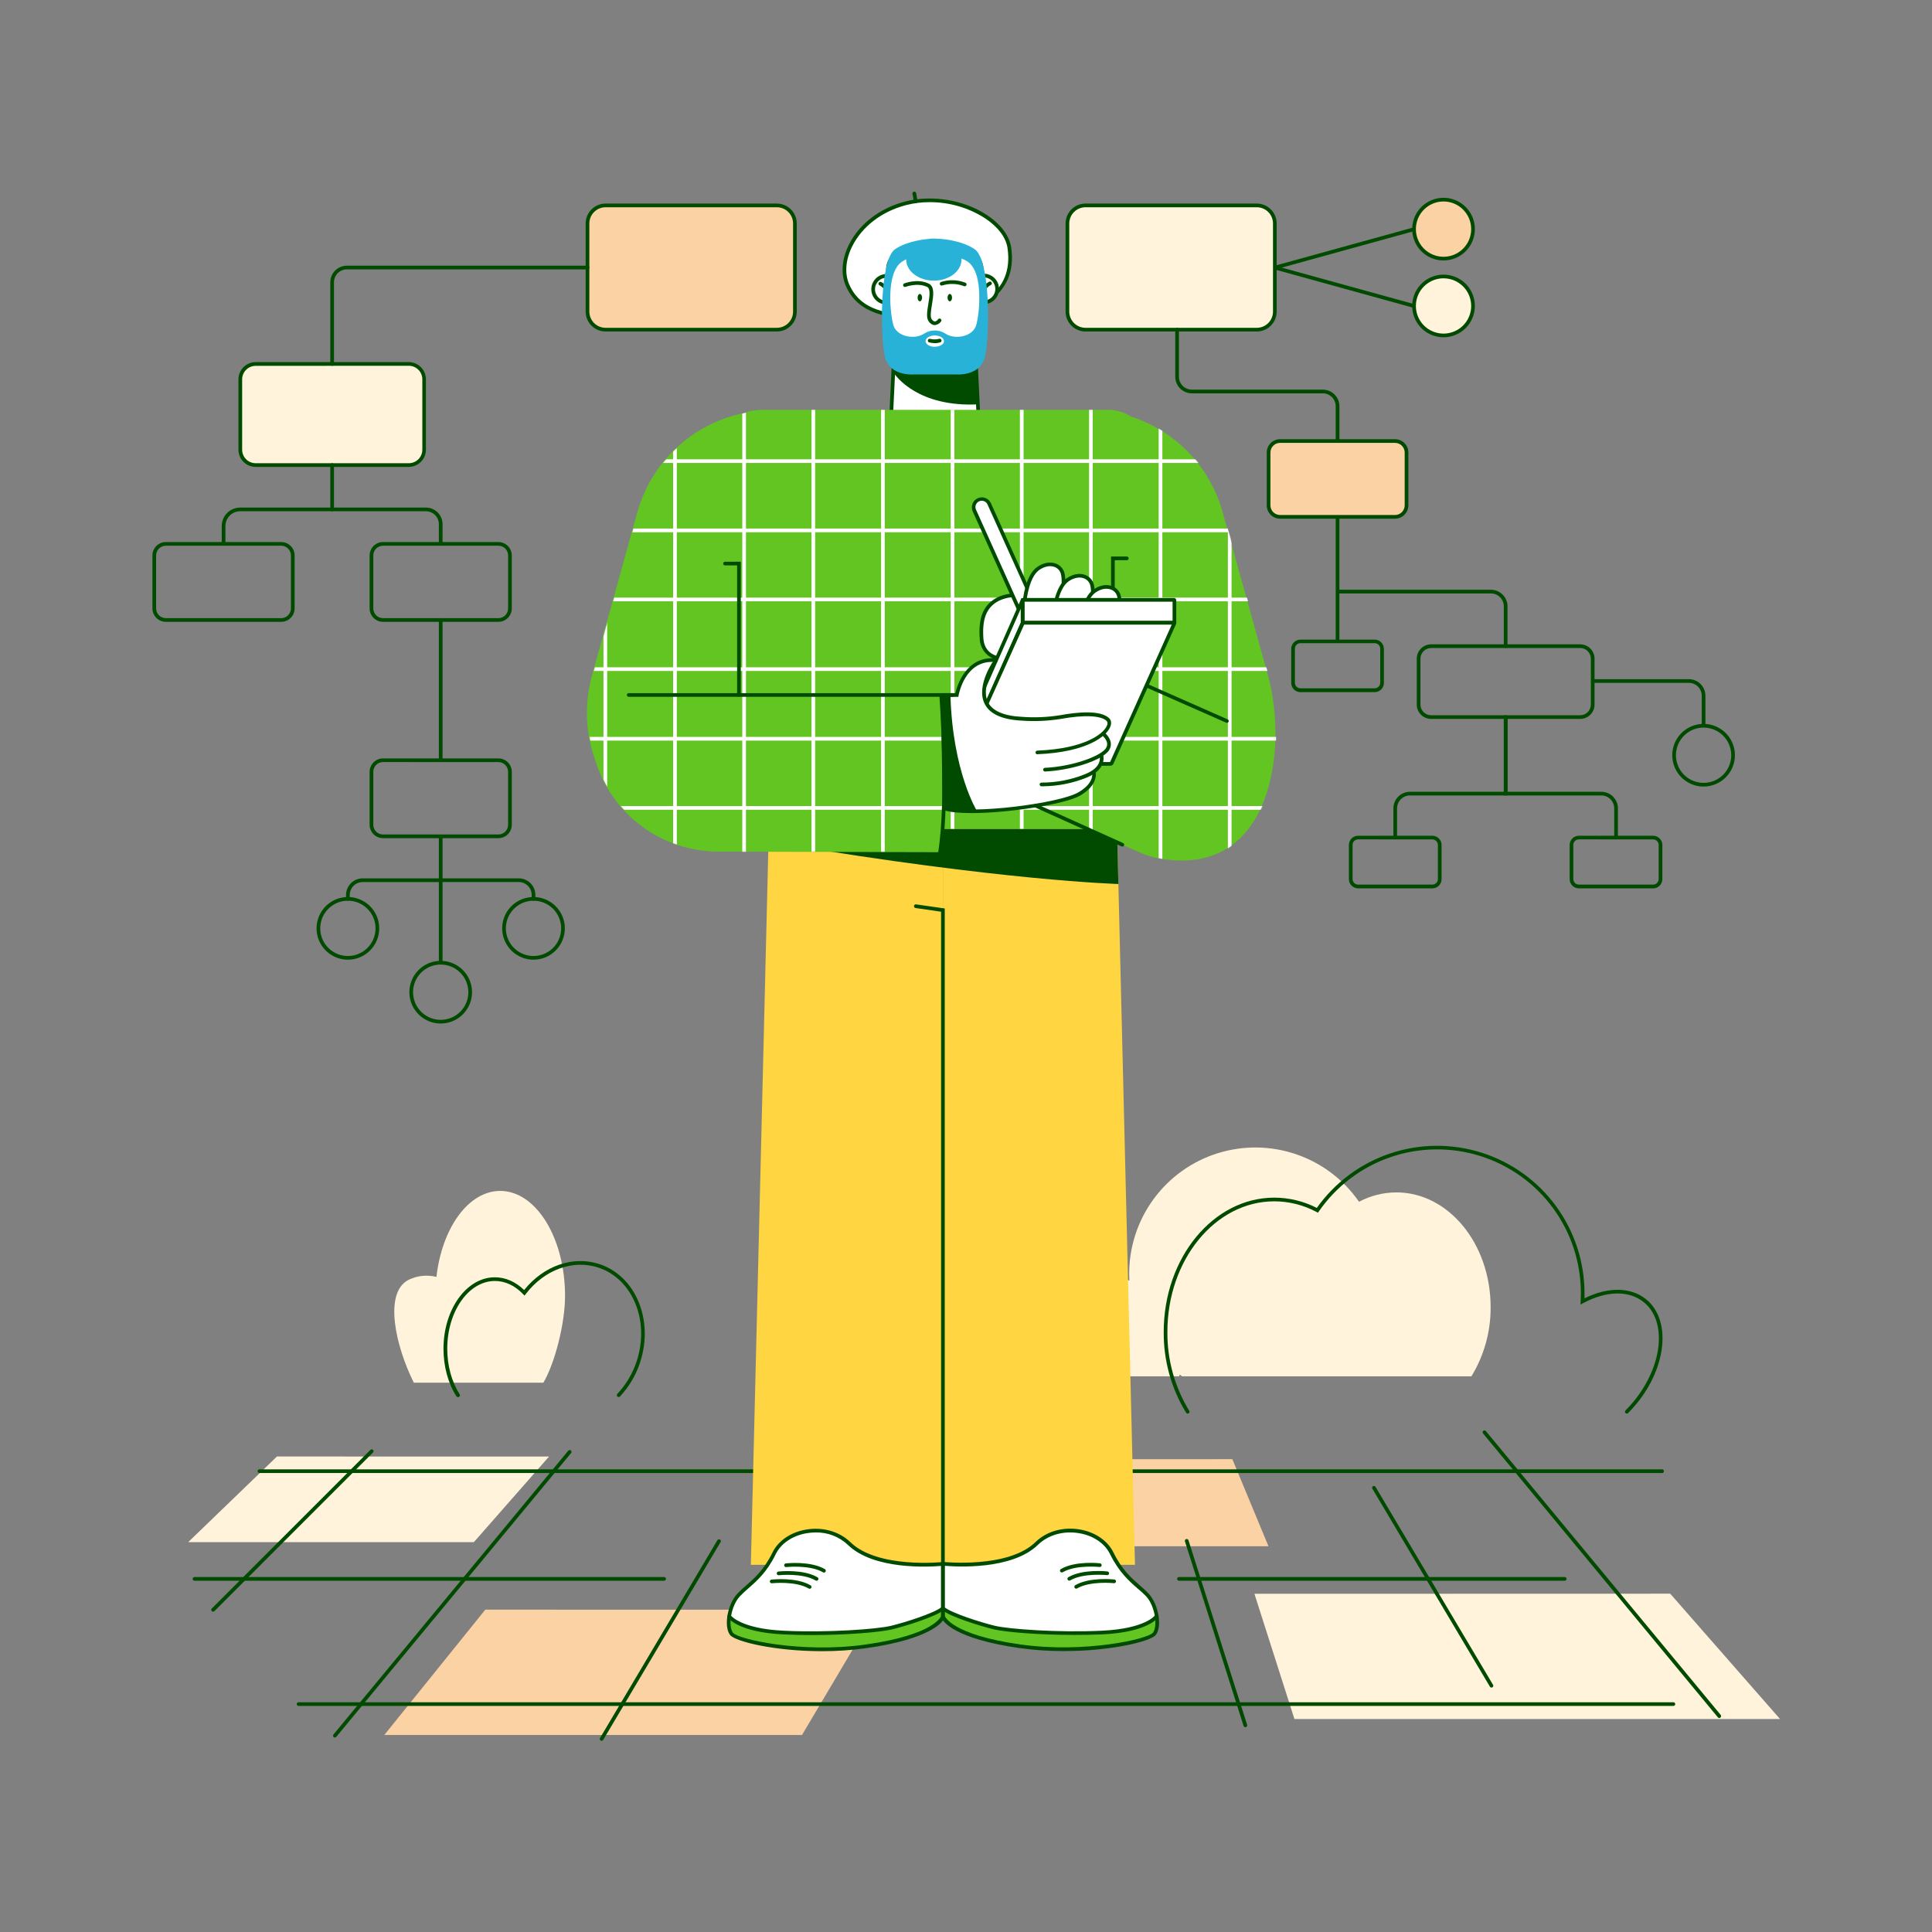 <?xml version="1.0" encoding="UTF-8"?>
<svg xmlns="http://www.w3.org/2000/svg" fill="none" viewBox="0 0 3000 3000">
  <rect x="0" y="0" width="3000" height="3000" fill="#808080" stroke="none"/>
  <path fill="#FBD2A3" d="M753.575 2499.45L1360.71 2499.62L1245.33 2694.08H596.725L753.575 2499.45Z"></path>
  <path fill="#FFF3DC" d="M2593.5 2474.67L1947.87 2474.84L2009.97 2669.26H2764L2593.5 2474.67Z"></path>
  <path fill="#FBD2A3" d="M1913.59 2265.79L1465.08 2265.91L1445.85 2401.01H1969.68L1913.59 2265.79Z"></path>
  <path fill="#FFF3DC" d="M430.088 2261.62L852.56 2261.7L735.774 2394.68H292.154L430.088 2261.62Z"></path>
  <path fill="#004B00" d="M2195.75 477.951C2195.5 477.993 2195.24 477.993 2194.98 477.951L1968.91 415.537L2194.98 353.124C2195.71 352.923 2196.5 353.021 2197.16 353.396C2197.82 353.772 2198.3 354.395 2198.5 355.127C2198.7 355.859 2198.6 356.642 2198.23 357.302C2197.85 357.962 2197.23 358.446 2196.5 358.647L1990.31 415.537L2196.5 472.428C2197.26 472.527 2197.95 472.923 2198.41 473.529C2198.88 474.136 2199.09 474.903 2198.99 475.662C2198.89 476.421 2198.49 477.109 2197.89 477.576C2197.28 478.043 2196.51 478.25 2195.75 478.151V477.951Z"></path>
  <path fill="#FFF3DC" d="M1831.8 2134.47C1831.57 2135.39 1831.26 2136.27 1831 2137.16H1694.07C1689.94 2133.02 1686.02 2128.68 1682.34 2124.14C1642.7 2075.49 1637.01 2014.37 1669.63 1987.84C1690.81 1970.67 1722.94 1972.18 1753.71 1988.75C1753.51 1985.09 1753.39 1981.4 1753.39 1977.71C1753.4 1935.97 1766.73 1895.32 1791.46 1861.69C1816.18 1828.06 1851 1803.2 1890.83 1790.75C1930.67 1778.29 1973.45 1778.88 2012.93 1792.44C2052.4 1805.99 2086.52 1831.8 2110.3 1866.1C2128.17 1856.58 2148.1 1851.59 2168.34 1851.56C2249.12 1851.56 2314.63 1931.26 2314.63 2029.59C2314.91 2067.5 2304.59 2104.74 2284.84 2137.1H1835.55C1834.26 2136.27 1833.01 2135.39 1831.8 2134.47Z"></path>
  <path fill="#004B00" d="M1844.19 2195C1843.71 2195 1843.23 2194.87 1842.8 2194.64C1842.38 2194.4 1842.02 2194.06 1841.76 2193.65C1818.65 2155.85 1806.62 2112.32 1807.02 2068.02C1807.02 1953.15 1884.03 1859.69 1978.72 1859.69C2001.68 1859.72 2024.31 1865.19 2044.74 1875.66C2072.84 1836.05 2112.81 1806.4 2158.88 1791C2204.94 1775.59 2254.71 1775.24 2300.98 1789.99C2347.26 1804.74 2387.64 1833.82 2416.3 1873.03C2444.96 1912.25 2460.4 1959.56 2460.4 2008.13C2460.4 2010.7 2460.4 2013.36 2460.4 2016.05C2496.95 1997.88 2532.49 1998.37 2556.15 2017.6C2594.96 2049.08 2588.58 2121.54 2541.85 2178.94C2537.54 2184.25 2532.97 2189.33 2528.14 2194.17C2527.6 2194.71 2526.87 2195.01 2526.11 2195.01C2525.34 2195.01 2524.61 2194.71 2524.08 2194.17C2523.54 2193.63 2523.23 2192.9 2523.23 2192.13C2523.23 2191.37 2523.54 2190.64 2524.08 2190.1C2528.78 2185.42 2533.23 2180.49 2537.41 2175.34C2582.08 2120.36 2588.92 2051.63 2552.49 2022.04C2529.6 2003.52 2494.63 2004.04 2458.63 2023.38L2454.14 2025.81L2454.42 2020.72C2454.65 2016.4 2454.77 2012.13 2454.77 2008.13C2454.8 1960.53 2439.62 1914.17 2411.45 1875.81C2383.27 1837.46 2343.57 1809.11 2298.14 1794.91C2252.72 1780.71 2203.94 1781.41 2158.93 1796.89C2113.93 1812.37 2075.05 1841.84 2047.98 1880.98L2046.52 1883.07L2044.28 1881.9C2024.1 1871.11 2001.58 1865.45 1978.69 1865.41C1887.12 1865.41 1812.72 1956.3 1812.72 2068.02C1812.31 2111.25 1824.05 2153.73 1846.6 2190.62C1846.8 2190.94 1846.93 2191.29 1846.99 2191.66C1847.06 2192.04 1847.04 2192.42 1846.96 2192.78C1846.87 2193.15 1846.72 2193.5 1846.5 2193.8C1846.28 2194.11 1846 2194.37 1845.68 2194.57C1845.23 2194.84 1844.72 2194.99 1844.19 2195Z"></path>
  <path fill="#FFF3DC" d="M2242.26 520.876C2267.94 520.876 2288.76 500.377 2288.76 475.089C2288.76 449.802 2267.94 429.302 2242.26 429.302C2216.57 429.302 2195.75 449.802 2195.75 475.089C2195.75 500.377 2216.57 520.876 2242.26 520.876Z"></path>
  <path fill="#FBD2A3" d="M2242.26 401.572C2267.94 401.572 2288.76 381.073 2288.76 355.785C2288.76 330.498 2267.94 309.998 2242.26 309.998C2216.57 309.998 2195.75 330.498 2195.75 355.785C2195.75 381.073 2216.57 401.572 2242.26 401.572Z"></path>
  <path fill="#FFF3DC" d="M1685.63 511.891L1952.91 511.891C1968.43 511.891 1981.01 499.309 1981.01 483.789V347.029C1981.01 331.508 1968.43 318.927 1952.91 318.927H1685.63C1670.11 318.927 1657.53 331.508 1657.53 347.029V483.789C1657.53 499.309 1670.11 511.891 1685.63 511.891Z"></path>
  <path fill="#FBD2A3" d="M1987.25 802.553H2164.79C2174.64 802.553 2182.62 794.571 2182.62 784.725V702.68C2182.62 692.834 2174.64 684.851 2164.79 684.851H1987.25C1977.4 684.851 1969.42 692.834 1969.42 702.68V784.725C1969.42 794.571 1977.4 802.553 1987.25 802.553Z"></path>
  <path fill="#FBD2A3" d="M1206.29 318.955H940.329C924.84 318.955 912.284 331.511 912.284 347V483.875C912.284 499.363 924.84 511.919 940.329 511.919H1206.29C1221.78 511.919 1234.34 499.363 1234.34 483.875V347C1234.34 331.511 1221.78 318.955 1206.29 318.955Z"></path>
  <path fill="#FFF3DC" d="M634.699 565.233H396.807C383.657 565.233 372.998 575.892 372.998 589.042V698.33C372.998 711.479 383.657 722.139 396.807 722.139H634.699C647.849 722.139 658.509 711.479 658.509 698.33V589.042C658.509 575.892 647.849 565.233 634.699 565.233Z"></path>
  <path fill="#004B00" d="M2580.91 2287.31H402.845C402.086 2287.31 401.358 2287.01 400.822 2286.48C400.285 2285.94 399.983 2285.21 399.983 2284.45C399.983 2283.69 400.285 2282.97 400.822 2282.43C401.358 2281.89 402.086 2281.59 402.845 2281.59H2580.91C2581.67 2281.59 2582.4 2281.89 2582.93 2282.43C2583.47 2282.97 2583.77 2283.69 2583.77 2284.45C2583.77 2285.21 2583.47 2285.94 2582.93 2286.48C2582.4 2287.01 2581.67 2287.31 2580.91 2287.31Z"></path>
  <path fill="#FFD541" d="M1464.16 2429.85H1165.95L1194.56 1257.16H1464.16V2429.85Z"></path>
  <path fill="#FFD541" d="M1464.16 2429.85H1762.41L1733.79 1257.16H1464.16V2429.85Z"></path>
  <path fill="#004B00" d="M1464.16 2432.72C1463.4 2432.72 1462.67 2432.42 1462.14 2431.88C1461.6 2431.34 1461.3 2430.61 1461.3 2429.85V1415.7L1421.69 1409.98C1421.32 1409.92 1420.96 1409.8 1420.63 1409.6C1420.31 1409.41 1420.02 1409.16 1419.8 1408.85C1419.57 1408.55 1419.41 1408.2 1419.31 1407.84C1419.22 1407.47 1419.2 1407.09 1419.26 1406.71C1419.32 1406.34 1419.45 1405.98 1419.64 1405.66C1419.83 1405.34 1420.09 1405.06 1420.39 1404.83C1420.7 1404.61 1421.04 1404.45 1421.41 1404.36C1421.77 1404.27 1422.15 1404.25 1422.52 1404.31L1467.02 1410.66V2429.85C1467.02 2430.61 1466.72 2431.34 1466.18 2431.88C1465.65 2432.42 1464.92 2432.72 1464.16 2432.72Z"></path>
  <path fill="#004B00" d="M1464.85 1286.95H1734.51L1736.59 1372.66C1736.59 1372.66 1555.94 1367.65 1211.67 1309.7C1204.29 1308.47 1222.23 1288.78 1214.85 1286.81L1464.85 1286.95Z"></path>
  <path fill="#62C522" d="M1132.4 2508.04C1131.75 2515.53 1129.97 2524.18 1132.98 2530.59C1135.98 2537 1135.27 2540.23 1158.73 2547.16C1182.2 2554.08 1225.81 2560.32 1261.61 2561.09C1297.41 2561.86 1305.71 2561.61 1344.43 2556.48C1383.15 2551.36 1434.34 2533.59 1434.34 2533.59L1462.96 2513.56L1464.73 2502.86L1463.87 2498.56L1448.19 2508.69L1428.16 2513.45L1388.24 2526.29L1362.74 2531.76L1322.39 2534.34L1265.59 2535.14L1240.18 2534.59L1184.83 2532.3L1169.61 2527.3L1149.06 2522.37L1140.99 2517.17L1133.86 2511.44C1133.86 2511.44 1132.92 2500.54 1132.4 2508.04Z"></path>
  <path fill="#fff" d="M1506.08 478.409C1506.08 478.409 1578.54 461.84 1567.38 384.889C1560.51 337.814 1478.67 296.72 1406.15 315.721C1333.64 334.723 1298.38 399.884 1315.55 441.522C1334.07 486.336 1380.17 489.999 1418.32 492.546C1458.64 495.236 1506.08 478.409 1506.08 478.409Z"></path>
  <path fill="#004B00" d="M1427.53 495.694C1424.36 495.694 1421.21 495.694 1418.12 495.407C1381.89 492.975 1332.27 489.684 1312.86 442.609C1305.42 424.552 1307.34 401.773 1318.1 380.11C1334.21 347.744 1366.03 323.248 1405.41 312.946C1446.99 302.071 1496.99 310.313 1532.58 333.951C1554.16 348.259 1567.53 366.202 1570.19 384.488C1581.35 461.21 1511.04 480.126 1506.92 481.156C1503.8 482.272 1464.82 495.694 1427.53 495.694ZM1443.61 313.919C1431.21 313.866 1418.85 315.405 1406.84 318.497C1369.07 328.37 1338.59 351.779 1323.22 382.685C1313.18 402.717 1311.35 423.894 1318.16 440.406C1336.24 484.19 1381.86 487.223 1418.49 489.684C1457.87 492.317 1504.65 475.891 1505.14 475.719H1505.46C1508.32 475.061 1575.2 458.749 1564.52 385.404C1562.09 368.72 1549.64 352.18 1529.41 338.787C1503.79 322.438 1474.01 313.806 1443.61 313.919Z"></path>
  <path fill="#fff" d="M1527.58 469.509C1539.08 469.509 1548.41 460.182 1548.41 448.676C1548.41 437.17 1539.08 427.843 1527.58 427.843C1516.07 427.843 1506.74 437.17 1506.74 448.676C1506.74 460.182 1516.07 469.509 1527.58 469.509Z"></path>
  <path fill="#004B00" d="M1527.58 472.371C1522.89 472.371 1518.31 470.981 1514.41 468.377C1510.52 465.774 1507.48 462.073 1505.69 457.743C1503.89 453.414 1503.42 448.649 1504.34 444.053C1505.25 439.457 1507.51 435.235 1510.82 431.921C1514.14 428.607 1518.36 426.35 1522.95 425.436C1527.55 424.522 1532.32 424.991 1536.64 426.785C1540.97 428.578 1544.68 431.615 1547.28 435.512C1549.88 439.408 1551.27 443.989 1551.27 448.676C1551.27 451.787 1550.66 454.869 1549.47 457.743C1548.28 460.618 1546.53 463.23 1544.33 465.431C1542.13 467.631 1539.52 469.376 1536.64 470.567C1533.77 471.758 1530.69 472.371 1527.58 472.371ZM1527.58 430.704C1524.02 430.704 1520.55 431.758 1517.59 433.733C1514.64 435.708 1512.33 438.515 1510.97 441.798C1509.61 445.082 1509.26 448.696 1509.95 452.182C1510.64 455.668 1512.36 458.87 1514.87 461.383C1517.38 463.897 1520.59 465.608 1524.07 466.302C1527.56 466.995 1531.17 466.639 1534.45 465.279C1537.74 463.919 1540.55 461.616 1542.52 458.66C1544.49 455.705 1545.55 452.23 1545.55 448.676C1545.55 443.909 1543.66 439.338 1540.28 435.968C1536.91 432.598 1532.34 430.704 1527.58 430.704Z"></path>
  <path fill="#004B00" d="M1525.29 459.207H1524.92C1524.17 459.114 1523.48 458.728 1523.02 458.132C1522.55 457.537 1522.34 456.781 1522.43 456.03C1523.04 452.058 1524.61 448.293 1526.99 445.055C1529.37 441.817 1532.5 439.201 1536.11 437.429C1536.8 437.111 1537.58 437.079 1538.3 437.342C1539.01 437.605 1539.59 438.141 1539.91 438.832C1540.23 439.522 1540.26 440.311 1540 441.025C1539.74 441.739 1539.2 442.319 1538.51 442.638C1535.78 443.982 1533.41 445.963 1531.6 448.413C1529.79 450.863 1528.6 453.711 1528.12 456.717C1528.03 457.405 1527.69 458.037 1527.17 458.495C1526.65 458.953 1525.98 459.206 1525.29 459.207Z"></path>
  <path fill="#fff" d="M1376.65 470.024C1388.16 470.024 1397.48 460.697 1397.48 449.191C1397.48 437.685 1388.16 428.358 1376.65 428.358C1365.14 428.358 1355.82 437.685 1355.82 449.191C1355.82 460.697 1365.14 470.024 1376.65 470.024Z"></path>
  <path fill="#004B00" d="M1376.65 472.886C1371.96 472.886 1367.38 471.496 1363.49 468.892C1359.59 466.289 1356.55 462.588 1354.76 458.259C1352.97 453.929 1352.5 449.165 1353.41 444.568C1354.33 439.972 1356.58 435.75 1359.9 432.436C1363.21 429.122 1367.43 426.866 1372.03 425.951C1376.62 425.037 1381.39 425.506 1385.72 427.3C1390.05 429.093 1393.75 432.13 1396.35 436.027C1398.96 439.923 1400.35 444.505 1400.35 449.191C1400.33 455.471 1397.83 461.489 1393.39 465.929C1388.95 470.369 1382.93 472.871 1376.65 472.886ZM1376.65 431.22C1373.1 431.22 1369.62 432.274 1366.67 434.248C1363.71 436.223 1361.41 439.03 1360.05 442.314C1358.69 445.597 1358.33 449.211 1359.02 452.697C1359.72 456.183 1361.43 459.385 1363.94 461.899C1366.46 464.412 1369.66 466.124 1373.14 466.817C1376.63 467.511 1380.24 467.155 1383.53 465.794C1386.81 464.434 1389.62 462.131 1391.59 459.175C1393.57 456.22 1394.62 452.745 1394.62 449.191C1394.61 444.427 1392.72 439.86 1389.35 436.492C1385.98 433.123 1381.41 431.227 1376.65 431.22Z"></path>
  <path fill="#004B00" d="M1378.97 459.722C1378.27 459.727 1377.59 459.473 1377.06 459.009C1376.53 458.544 1376.19 457.902 1376.11 457.204C1375.62 454.196 1374.43 451.347 1372.62 448.894C1370.81 446.44 1368.45 444.453 1365.72 443.096C1365.03 442.778 1364.5 442.203 1364.24 441.495C1363.98 440.788 1364.01 440.005 1364.32 439.318C1364.47 438.976 1364.7 438.667 1364.97 438.411C1365.25 438.155 1365.57 437.957 1365.93 437.826C1366.28 437.696 1366.66 437.637 1367.03 437.652C1367.41 437.668 1367.78 437.757 1368.12 437.916C1371.73 439.683 1374.86 442.298 1377.24 445.538C1379.61 448.777 1381.17 452.544 1381.77 456.517C1381.86 457.268 1381.65 458.024 1381.18 458.619C1380.72 459.214 1380.03 459.6 1379.28 459.693L1378.97 459.722Z"></path>
  <path fill="#fff" d="M1519.08 641.296H1384.04L1389.33 530.234H1513.76L1519.08 641.296Z"></path>
  <path fill="#004B00" d="M1522.08 644.158H1381.03L1386.61 527.372H1516.47L1522.08 644.158ZM1387.01 638.435H1516.07L1511.04 533.096H1392.08L1387.01 638.435Z"></path>
  <path fill="#004B00" d="M1387.47 566.234C1387.47 566.234 1387.24 578.082 1387.47 578.482C1391.04 584.206 1425.76 632.654 1519.11 627.846L1515.13 552.584L1387.47 566.234Z"></path>
  <path fill="#fff" d="M1493.58 387.808H1409.53C1392.59 387.808 1378.85 401.542 1378.85 418.485V544.914C1378.85 561.857 1392.59 575.592 1409.53 575.592H1493.58C1510.52 575.592 1524.26 561.857 1524.26 544.914V418.485C1524.26 401.542 1510.52 387.808 1493.58 387.808Z"></path>
  <path fill="#004B00" d="M1493.55 578.454H1409.53C1400.64 578.438 1392.12 574.9 1385.83 568.613C1379.55 562.327 1376.01 553.805 1375.99 544.914V418.513C1376 409.618 1379.54 401.089 1385.82 394.796C1392.11 388.503 1400.64 384.961 1409.53 384.946H1493.55C1502.45 384.953 1510.99 388.492 1517.28 394.786C1523.57 401.079 1527.11 409.613 1527.12 418.513V544.914C1527.1 553.81 1523.56 562.336 1517.27 568.624C1510.98 574.911 1502.45 578.446 1493.55 578.454ZM1409.53 390.669C1402.15 390.677 1395.08 393.614 1389.86 398.835C1384.65 404.056 1381.72 411.134 1381.72 418.513V544.914C1381.72 552.289 1384.66 559.36 1389.87 564.575C1395.09 569.79 1402.16 572.723 1409.53 572.73H1493.55C1500.93 572.723 1508 569.791 1513.22 564.577C1518.44 559.363 1521.38 552.292 1521.4 544.914V418.513C1521.39 411.131 1518.45 404.053 1513.23 398.833C1508.01 393.613 1500.93 390.677 1493.55 390.669H1409.53Z"></path>
  <path fill="#fff" d="M1146.71 2477.1C1141.73 2482.2 1138.09 2488.47 1136.15 2495.33C1134.01 2505.23 1131.8 2509.07 1133.46 2511.67C1135.12 2514.28 1139.56 2525.98 1189.12 2532.07C1238.69 2538.17 1270.28 2535.68 1270.28 2535.68L1327.89 2533.85C1327.89 2533.85 1372.7 2530.67 1387.55 2526.55C1402.41 2522.43 1445.27 2507.61 1445.27 2507.61L1463.16 2498.36L1464.25 2488.72V2439.04L1463.53 2428.45C1463.53 2428.45 1433.34 2430.57 1416.4 2429.17C1399.46 2427.77 1374.16 2426.13 1353.44 2417.52C1337.75 2410.74 1323.26 2401.47 1310.52 2390.08C1302.13 2383.04 1283.73 2378.14 1283.73 2378.14C1283.73 2378.14 1261.32 2373.99 1244.64 2380.03C1227.96 2386.07 1219.6 2390.05 1212.19 2398.55C1204.78 2407.05 1200.51 2419.38 1197.11 2423.53C1193.7 2427.68 1184.37 2441.3 1184.37 2441.3L1160.56 2463.88L1146.71 2477.1Z"></path>
  <path fill="#62C522" d="M1968.74 1048.17L1898.4 794.969C1888.82 760.443 1870.82 728.835 1846.01 702.987C1821.2 677.138 1790.36 657.857 1756.25 646.877C1745.71 640.052 1733.42 636.415 1720.86 636.403H1181.05C1172.7 636.401 1164.42 638.004 1156.67 641.125C1117.22 648.825 1080.69 667.361 1051.19 694.656C1021.68 721.95 1000.35 756.924 989.607 795.656L919.267 1048.86C907.252 1091.91 908.922 1137.63 924.046 1179.7C936.37 1220.91 961.655 1257.05 996.149 1282.75C1030.64 1308.46 1072.5 1322.35 1115.52 1322.38L1459.73 1323.3L1463.82 1286.95H1686.69L1772.54 1324.87C1781.94 1329.01 1791.87 1331.83 1802.04 1333.23C1974.34 1363.16 2000.73 1163.36 1968.74 1048.17Z"></path>
  <mask id="a" style="mask-type:luminance" width="1070" height="701" x="912" y="636" maskUnits="userSpaceOnUse">
    <path fill="#fff" d="M1969.77 1048.17L1899.34 794.969C1889.76 760.429 1871.74 728.812 1846.91 702.961C1822.08 677.111 1791.21 657.838 1757.08 646.877C1746.53 640.056 1734.23 636.419 1721.66 636.403H1182C1173.65 636.401 1165.39 638.004 1157.65 641.125C1118.19 648.823 1081.66 667.359 1052.15 694.653C1022.63 721.947 1001.3 756.921 990.552 795.656L920.211 1048.86C908.192 1091.91 909.872 1137.64 925.019 1179.7C937.332 1220.93 962.622 1257.09 997.13 1282.8C1031.64 1308.51 1073.52 1322.4 1116.55 1322.41H1464.85V1286.95H1687.72L1773.57 1324.87C1782.89 1328.99 1792.75 1331.8 1802.84 1333.23C1975.38 1363.16 2001.76 1163.36 1969.77 1048.17Z"></path>
  </mask>
  <g mask="url(#a)">
    <path fill="#fff" d="M2057.82 1149.99H790.891C790.132 1149.99 789.404 1149.69 788.867 1149.15C788.331 1148.62 788.029 1147.89 788.029 1147.13C788.029 1146.37 788.331 1145.64 788.867 1145.11C789.404 1144.57 790.132 1144.27 790.891 1144.27H2057.82C2058.58 1144.27 2059.31 1144.57 2059.84 1145.11C2060.38 1145.64 2060.68 1146.37 2060.68 1147.13C2060.68 1147.89 2060.38 1148.62 2059.84 1149.15C2059.31 1149.69 2058.58 1149.99 2057.82 1149.99Z"></path>
    <path fill="#fff" d="M2057.82 1257.39H790.891C790.132 1257.39 789.404 1257.09 788.867 1256.55C788.331 1256.02 788.029 1255.29 788.029 1254.53C788.029 1253.77 788.331 1253.04 788.867 1252.51C789.404 1251.97 790.132 1251.67 790.891 1251.67H2057.82C2058.58 1251.67 2059.31 1251.97 2059.84 1252.51C2060.38 1253.04 2060.68 1253.77 2060.68 1254.53C2060.68 1255.29 2060.38 1256.02 2059.84 1256.55C2059.31 1257.09 2058.58 1257.39 2057.82 1257.39Z"></path>
    <path fill="#fff" d="M2057.82 1041.85H790.891C790.132 1041.85 789.404 1041.55 788.867 1041.01C788.331 1040.47 788.029 1039.74 788.029 1038.99C788.029 1038.23 788.331 1037.5 788.867 1036.96C789.404 1036.43 790.132 1036.12 790.891 1036.12H2057.82C2058.58 1036.12 2059.31 1036.43 2059.84 1036.96C2060.38 1037.5 2060.68 1038.23 2060.68 1038.99C2060.68 1039.74 2060.38 1040.47 2059.84 1041.01C2059.31 1041.55 2058.58 1041.85 2057.82 1041.85Z"></path>
    <path fill="#fff" d="M2057.82 933.704H790.891C790.132 933.704 789.404 933.403 788.867 932.866C788.331 932.329 788.029 931.601 788.029 930.843C788.029 930.084 788.331 929.356 788.867 928.819C789.404 928.282 790.132 927.981 790.891 927.981H2057.82C2058.58 927.981 2059.31 928.282 2059.84 928.819C2060.38 929.356 2060.68 930.084 2060.68 930.843C2060.68 931.601 2060.38 932.329 2059.84 932.866C2059.31 933.403 2058.58 933.704 2057.82 933.704Z"></path>
    <path fill="#fff" d="M2057.82 718.905H790.891C790.132 718.905 789.404 718.604 788.867 718.067C788.331 717.53 788.029 716.803 788.029 716.044C788.029 715.285 788.331 714.557 788.867 714.02C789.404 713.483 790.132 713.182 790.891 713.182H2057.82C2058.58 713.182 2059.31 713.483 2059.84 714.02C2060.38 714.557 2060.68 715.285 2060.68 716.044C2060.68 716.803 2060.38 717.53 2059.84 718.067C2059.31 718.604 2058.58 718.905 2057.82 718.905Z"></path>
    <path fill="#fff" d="M2057.82 826.448H790.891C790.132 826.448 789.404 826.146 788.867 825.61C788.331 825.073 788.029 824.345 788.029 823.586C788.029 822.827 788.331 822.099 788.867 821.563C789.404 821.026 790.132 820.725 790.891 820.725H2057.82C2058.58 820.725 2059.31 821.026 2059.84 821.563C2060.38 822.099 2060.68 822.827 2060.68 823.586C2060.68 824.345 2060.38 825.073 2059.84 825.61C2059.31 826.146 2058.58 826.448 2057.82 826.448Z"></path>
    <path fill="#fff" d="M1479.16 1545.28C1478.4 1545.28 1477.67 1544.98 1477.13 1544.44C1476.6 1543.9 1476.29 1543.17 1476.29 1542.42V275.457C1476.29 274.698 1476.6 273.971 1477.13 273.434C1477.67 272.897 1478.4 272.596 1479.16 272.596C1479.92 272.596 1480.64 272.897 1481.18 273.434C1481.72 273.971 1482.02 274.698 1482.02 275.457V1542.42C1482.02 1543.17 1481.72 1543.9 1481.18 1544.44C1480.64 1544.98 1479.92 1545.28 1479.16 1545.28Z"></path>
    <path fill="#fff" d="M1586.56 1545.28C1585.8 1545.28 1585.07 1544.98 1584.53 1544.44C1584 1543.9 1583.7 1543.17 1583.7 1542.42V275.457C1583.7 274.698 1584 273.971 1584.53 273.434C1585.07 272.897 1585.8 272.596 1586.56 272.596C1587.32 272.596 1588.04 272.897 1588.58 273.434C1589.12 273.971 1589.42 274.698 1589.42 275.457V1542.42C1589.42 1543.17 1589.12 1543.9 1588.58 1544.44C1588.04 1544.98 1587.32 1545.28 1586.56 1545.28Z"></path>
    <path fill="#fff" d="M1693.96 1545.28C1693.2 1545.28 1692.47 1544.98 1691.93 1544.44C1691.4 1543.9 1691.09 1543.17 1691.09 1542.42V275.457C1691.09 274.698 1691.4 273.971 1691.93 273.434C1692.47 272.897 1693.2 272.596 1693.96 272.596C1694.71 272.596 1695.44 272.897 1695.98 273.434C1696.52 273.971 1696.82 274.698 1696.82 275.457V1542.42C1696.82 1543.17 1696.52 1543.9 1695.98 1544.44C1695.44 1544.98 1694.71 1545.28 1693.96 1545.28Z"></path>
    <path fill="#fff" d="M1371.01 1545.28C1370.26 1545.28 1369.53 1544.98 1368.99 1544.44C1368.45 1543.9 1368.15 1543.17 1368.15 1542.42V275.457C1368.15 274.698 1368.45 273.971 1368.99 273.434C1369.53 272.897 1370.26 272.596 1371.01 272.596C1371.77 272.596 1372.5 272.897 1373.04 273.434C1373.57 273.971 1373.88 274.698 1373.88 275.457V1542.42C1373.88 1543.17 1373.57 1543.9 1373.04 1544.44C1372.5 1544.98 1371.77 1545.28 1371.01 1545.28Z"></path>
    <path fill="#fff" d="M1802.04 1545.28C1801.28 1545.28 1800.55 1544.98 1800.02 1544.44C1799.48 1543.9 1799.18 1543.17 1799.18 1542.42V275.457C1799.18 274.698 1799.48 273.971 1800.02 273.434C1800.55 272.897 1801.28 272.596 1802.04 272.596C1802.8 272.596 1803.53 272.897 1804.06 273.434C1804.6 273.971 1804.9 274.698 1804.9 275.457V1542.42C1804.9 1543.17 1804.6 1543.9 1804.06 1544.44C1803.53 1544.98 1802.8 1545.28 1802.04 1545.28Z"></path>
    <path fill="#fff" d="M1909.5 1545.28C1908.74 1545.28 1908.01 1544.98 1907.48 1544.44C1906.94 1543.9 1906.64 1543.17 1906.64 1542.42V275.457C1906.64 274.698 1906.94 273.971 1907.48 273.434C1908.01 272.897 1908.74 272.596 1909.5 272.596C1910.26 272.596 1910.99 272.897 1911.52 273.434C1912.06 273.971 1912.36 274.698 1912.36 275.457V1542.42C1912.36 1543.17 1912.06 1543.9 1911.52 1544.44C1910.99 1544.98 1910.26 1545.28 1909.5 1545.28Z"></path>
    <path fill="#fff" d="M1262.9 1545.28C1262.14 1545.28 1261.41 1544.98 1260.88 1544.44C1260.34 1543.9 1260.04 1543.17 1260.04 1542.42V275.457C1260.04 274.698 1260.34 273.971 1260.88 273.434C1261.41 272.897 1262.14 272.596 1262.9 272.596C1263.66 272.596 1264.39 272.897 1264.92 273.434C1265.46 273.971 1265.76 274.698 1265.76 275.457V1542.42C1265.76 1543.17 1265.46 1543.9 1264.92 1544.44C1264.39 1544.98 1263.66 1545.28 1262.9 1545.28Z"></path>
    <path fill="#fff" d="M1048.07 1545.28C1047.31 1545.28 1046.59 1544.98 1046.05 1544.44C1045.51 1543.9 1045.21 1543.17 1045.21 1542.42V275.457C1045.21 274.698 1045.51 273.971 1046.05 273.434C1046.59 272.897 1047.31 272.596 1048.07 272.596C1048.83 272.596 1049.56 272.897 1050.1 273.434C1050.63 273.971 1050.93 274.698 1050.93 275.457V1542.42C1050.93 1543.17 1050.63 1543.9 1050.1 1544.44C1049.56 1544.98 1048.83 1545.28 1048.07 1545.28Z"></path>
    <path fill="#fff" d="M1155.47 1545.28C1154.71 1545.28 1153.98 1544.98 1153.45 1544.44C1152.91 1543.9 1152.61 1543.17 1152.61 1542.42V275.457C1152.61 274.698 1152.91 273.971 1153.45 273.434C1153.98 272.897 1154.71 272.596 1155.47 272.596C1156.23 272.596 1156.96 272.897 1157.49 273.434C1158.03 273.971 1158.33 274.698 1158.33 275.457V1542.42C1158.33 1543.17 1158.03 1543.9 1157.49 1544.44C1156.96 1544.98 1156.23 1545.28 1155.47 1545.28Z"></path>
    <path fill="#fff" d="M939.929 1545.28C939.17 1545.28 938.442 1544.98 937.905 1544.44C937.368 1543.9 937.067 1543.17 937.067 1542.42V275.457C937.067 274.698 937.368 273.971 937.905 273.434C938.442 272.897 939.17 272.596 939.929 272.596C940.688 272.596 941.415 272.897 941.952 273.434C942.489 273.971 942.79 274.698 942.79 275.457V1542.42C942.79 1543.17 942.489 1543.9 941.952 1544.44C941.415 1544.98 940.688 1545.28 939.929 1545.28Z"></path>
  </g>
  <path fill="#004B00" d="M1147.46 1081.68C1146.7 1081.68 1145.97 1081.38 1145.43 1080.84C1144.9 1080.31 1144.6 1079.58 1144.6 1078.82V877.959H1125.82C1125.06 877.959 1124.34 877.657 1123.8 877.12C1123.26 876.584 1122.96 875.856 1122.96 875.097C1122.96 874.338 1123.26 873.61 1123.8 873.073C1124.34 872.537 1125.06 872.235 1125.82 872.235H1150.32V1078.82C1150.32 1079.58 1150.02 1080.31 1149.48 1080.84C1148.94 1081.38 1148.22 1081.68 1147.46 1081.68Z"></path>
  <path fill="#004B00" d="M1728.1 1073.67C1727.34 1073.67 1726.61 1073.37 1726.07 1072.83C1725.54 1072.29 1725.23 1071.57 1725.23 1070.81V864.194H1749.73C1750.49 864.194 1751.22 864.495 1751.75 865.032C1752.29 865.569 1752.59 866.297 1752.59 867.056C1752.59 867.814 1752.29 868.542 1751.75 869.079C1751.22 869.616 1750.49 869.917 1749.73 869.917H1730.96V1070.81C1730.96 1071.57 1730.66 1072.29 1730.12 1072.83C1729.58 1073.37 1728.86 1073.67 1728.1 1073.67Z"></path>
  <path fill="#004B00" d="M1905.06 1122.4C1904.67 1122.4 1904.28 1122.31 1903.92 1122.15L1622.7 998.15C1622.36 997.997 1622.05 997.779 1621.79 997.507C1621.53 997.235 1621.32 996.914 1621.19 996.563C1620.91 995.855 1620.93 995.067 1621.24 994.372C1621.55 993.678 1622.12 993.134 1622.83 992.86C1623.54 992.586 1624.32 992.605 1625.02 992.913L1906.29 1117.05C1906.64 1117.2 1906.95 1117.42 1907.21 1117.7C1907.47 1117.97 1907.67 1118.29 1907.81 1118.64C1907.94 1118.99 1908.01 1119.36 1908 1119.74C1907.99 1120.12 1907.91 1120.49 1907.75 1120.83C1907.5 1121.32 1907.12 1121.74 1906.64 1122.02C1906.16 1122.3 1905.62 1122.43 1905.06 1122.4Z"></path>
  <path fill="#fff" d="M1551.64 1022.19C1551.64 1022.19 1526.23 1019.84 1524.29 991.453C1522.34 963.065 1527.69 944.092 1546.21 932.417C1564.72 920.741 1592.39 923.517 1599.29 930.213C1609.02 939.657 1609.51 953.107 1590.02 971.794C1570.53 990.48 1551.64 1022.19 1551.64 1022.19Z"></path>
  <path fill="#004B00" d="M1553.07 1025.19L1551.27 1025.05C1543.11 1023.97 1535.61 1020.02 1530.12 1013.89C1524.62 1007.77 1521.5 999.879 1521.31 991.654C1519.13 960.175 1526.09 941.66 1544.55 929.984C1563.78 917.851 1592.99 920.226 1601.18 928.153C1603.49 930.226 1605.34 932.757 1606.62 935.584C1607.91 938.412 1608.58 941.475 1608.62 944.579C1608.62 953.479 1602.9 963.323 1591.88 973.883C1572.93 991.94 1554.19 1023.33 1553.99 1023.65L1553.07 1025.19ZM1576.68 927.237C1566.48 927.056 1556.42 929.679 1547.61 934.82C1531.18 945.208 1525 962.092 1527 991.282C1528.49 1012.94 1544.66 1017.98 1550.07 1019.07C1554.28 1012.2 1570.73 986.131 1587.96 969.733C1597.83 960.318 1602.87 951.819 1602.9 944.55C1602.86 942.216 1602.34 939.915 1601.35 937.799C1600.36 935.683 1598.94 933.8 1597.17 932.274C1594.28 929.469 1586.24 927.237 1576.8 927.237H1576.68Z"></path>
  <path fill="#fff" d="M1536.11 782.071C1533.23 775.688 1525.73 772.841 1519.36 775.714C1512.98 778.586 1510.14 786.09 1513.02 792.473L1627.04 1045.59C1629.91 1051.97 1637.41 1054.82 1643.79 1051.95C1650.17 1049.08 1653 1041.57 1650.13 1035.19L1536.11 782.071Z"></path>
  <path fill="#004B00" d="M1638.58 1056.04C1635.57 1056.06 1632.61 1055.2 1630.07 1053.58C1627.54 1051.95 1625.52 1049.63 1624.27 1046.88L1510.23 793.71C1508.7 789.98 1508.68 785.8 1510.18 782.053C1511.67 778.307 1514.56 775.289 1518.24 773.635C1521.92 771.982 1526.09 771.823 1529.89 773.193C1533.68 774.563 1536.79 777.354 1538.57 780.976L1652.58 1034.12C1654.27 1037.88 1654.4 1042.15 1652.94 1046.01C1651.48 1049.86 1648.55 1052.98 1644.79 1054.67C1642.84 1055.55 1640.72 1056.02 1638.58 1056.04ZM1524.46 777.542C1523.07 777.548 1521.69 777.84 1520.42 778.4C1519.25 778.93 1518.2 779.686 1517.32 780.624C1516.44 781.561 1515.75 782.663 1515.3 783.866C1514.83 785.067 1514.61 786.35 1514.65 787.638C1514.69 788.926 1514.99 790.193 1515.53 791.364L1629.54 1044.54C1630.07 1045.71 1630.82 1046.76 1631.76 1047.64C1632.7 1048.52 1633.8 1049.21 1635 1049.66C1636.21 1050.13 1637.49 1050.35 1638.78 1050.31C1640.06 1050.27 1641.33 1049.97 1642.5 1049.43C1644.87 1048.36 1646.71 1046.39 1647.63 1043.96C1648.55 1041.53 1648.48 1038.84 1647.42 1036.47L1533.39 783.322C1532.61 781.6 1531.36 780.139 1529.78 779.113C1528.19 778.088 1526.34 777.542 1524.46 777.542Z"></path>
  <path fill="#fff" d="M1591.19 932.76C1591.19 932.76 1594.68 894.699 1612.23 882.709C1629.77 870.718 1645.13 877.672 1649.23 887.917C1654.12 900.108 1650.46 930.213 1644.05 944.092C1637.64 957.971 1641.64 956.226 1621.15 957.771C1600.66 959.316 1591.28 935.879 1591.28 935.879L1591.19 932.76Z"></path>
  <path fill="#004B00" d="M1619.07 960.719C1598.23 960.719 1588.93 937.825 1588.53 936.938C1588.37 936.513 1588.31 936.054 1588.36 935.601C1588.41 935.148 1588.57 934.714 1588.82 934.334C1588.46 933.793 1588.3 933.147 1588.36 932.502C1588.36 930.9 1592.17 892.954 1610.59 880.334C1619.78 874.067 1629.51 872.035 1638.01 874.61C1641.09 875.494 1643.93 877.052 1646.33 879.17C1648.73 881.289 1650.63 883.915 1651.89 886.858C1657.1 899.85 1653.35 930.814 1646.65 945.294C1645.76 947.212 1645.11 948.814 1644.53 950.188C1640.76 959.059 1639.47 959.374 1626.73 960.261L1621.3 960.633C1620.55 960.69 1619.81 960.719 1619.07 960.719ZM1593.6 934.334C1593.71 934.48 1593.8 934.645 1593.85 934.82C1593.85 935.049 1602.7 956.312 1620.87 954.852L1626.33 954.452C1636.75 953.736 1636.75 953.736 1639.24 947.87C1639.84 946.439 1640.56 944.779 1641.47 942.805C1647.42 929.87 1651.12 900.28 1646.57 888.89C1645.63 886.743 1644.23 884.831 1642.46 883.292C1640.69 881.753 1638.61 880.625 1636.35 879.99C1629.54 877.93 1621.55 879.704 1613.83 884.97C1597.63 896.073 1594.08 932.56 1594.05 932.932C1594.02 933.43 1593.86 933.912 1593.6 934.334Z"></path>
  <path fill="#fff" d="M1636.84 950.388C1636.84 950.388 1640.33 912.327 1657.87 900.337C1675.41 888.346 1690.78 895.3 1694.87 905.545C1699.74 917.736 1696.1 947.841 1689.69 961.72C1683.28 975.599 1687.29 973.854 1666.8 975.428C1646.31 977.002 1636.92 953.536 1636.92 953.536L1636.84 950.388Z"></path>
  <path fill="#004B00" d="M1664.68 978.347C1643.85 978.347 1634.55 955.596 1634.15 954.566C1633.98 954.143 1633.91 953.686 1633.96 953.233C1634 952.78 1634.16 952.344 1634.4 951.962C1634.04 951.424 1633.89 950.773 1633.97 950.13C1634.12 948.528 1637.78 910.582 1656.21 897.99C1665.4 891.695 1675.12 889.663 1683.62 892.267C1686.7 893.16 1689.53 894.721 1691.93 896.838C1694.33 898.956 1696.23 901.577 1697.5 904.515C1702.71 917.536 1698.96 948.471 1692.27 962.951C1691.38 964.868 1690.69 966.471 1690.12 967.844C1686.37 976.716 1685.08 977.059 1672.35 977.917L1666.91 978.289L1664.68 978.347ZM1639.21 951.962C1639.32 952.121 1639.41 952.295 1639.47 952.477C1639.47 952.677 1648.31 973.968 1666.48 972.509L1671.95 972.108C1682.36 971.421 1682.37 971.421 1684.85 965.526C1685.46 964.124 1686.17 962.464 1687.06 960.49C1693.04 947.526 1696.73 917.936 1692.18 906.575C1691.25 904.426 1689.84 902.512 1688.08 900.972C1686.31 899.433 1684.22 898.306 1681.96 897.676C1675.15 895.587 1667.17 897.361 1659.44 902.655C1643.22 913.73 1639.7 950.245 1639.67 950.588C1639.64 951.075 1639.5 951.548 1639.24 951.962H1639.21Z"></path>
  <path fill="#fff" d="M1678.62 967.73C1678.62 967.73 1682.11 929.669 1699.65 917.679C1717.19 905.688 1732.56 912.642 1736.65 922.916C1741.55 935.078 1737.88 965.183 1731.5 979.091C1725.12 992.999 1729.07 991.196 1708.61 992.77C1688.15 994.344 1678.7 970.878 1678.7 970.878L1678.62 967.73Z"></path>
  <path fill="#004B00" d="M1706.49 995.689C1685.66 995.689 1676.36 972.938 1675.98 971.908C1675.82 971.485 1675.75 971.028 1675.8 970.575C1675.84 970.122 1675.99 969.686 1676.24 969.304C1675.89 968.763 1675.72 968.117 1675.78 967.472C1675.78 965.87 1679.59 927.924 1698.02 915.332C1707.21 909.037 1716.93 907.005 1725.43 909.609C1728.51 910.492 1731.35 912.046 1733.75 914.159C1736.15 916.272 1738.05 918.891 1739.31 921.828C1744.52 934.849 1740.77 965.784 1734.08 980.264C1733.22 982.182 1732.53 983.784 1731.96 985.158C1728.18 994.029 1726.89 994.372 1714.16 995.231L1708.72 995.603L1706.49 995.689ZM1681.02 969.304C1681.14 969.457 1681.23 969.632 1681.28 969.819C1681.28 970.019 1690.12 991.282 1708.29 989.851L1713.76 989.45C1724.18 988.763 1724.18 988.763 1726.66 982.868C1727.27 981.466 1727.98 979.806 1728.9 977.832C1734.88 964.868 1738.57 935.278 1734.02 923.917C1733.07 921.771 1731.66 919.861 1729.89 918.323C1728.12 916.784 1726.03 915.656 1723.77 915.018C1716.96 912.957 1708.98 914.703 1701.25 919.997C1685.06 931.072 1681.51 967.587 1681.48 967.93C1681.45 968.42 1681.29 968.893 1681.02 969.304Z"></path>
  <path fill="#fff" d="M1822.96 931.472H1588.53C1588.17 931.472 1587.87 931.767 1587.87 932.13V966.385C1587.87 966.748 1588.17 967.043 1588.53 967.043H1822.96C1823.32 967.043 1823.62 966.748 1823.62 966.385V932.13C1823.62 931.767 1823.32 931.472 1822.96 931.472Z"></path>
  <path fill="#004B00" d="M1822.99 969.905H1588.53C1587.6 969.905 1586.7 969.534 1586.04 968.874C1585.38 968.214 1585.01 967.318 1585.01 966.385V932.045C1585.01 931.111 1585.38 930.216 1586.04 929.556C1586.7 928.896 1587.6 928.525 1588.53 928.525H1822.99C1823.92 928.532 1824.81 928.906 1825.46 929.566C1826.11 930.225 1826.48 931.116 1826.48 932.045V966.385C1826.48 967.313 1826.11 968.205 1825.46 968.864C1824.81 969.523 1823.92 969.897 1822.99 969.905ZM1590.74 964.181H1820.76V934.334H1590.74V964.181Z"></path>
  <path fill="#fff" d="M1587.87 967.072L1491.63 1185.59H1491.38V1150.65L1587.59 932.13H1587.84V967.1L1587.87 967.072Z"></path>
  <path fill="#004B00" d="M1493.32 1188.85L1488.63 1187.99V1185.53V1150.08L1488.86 1149.48L1586.16 928.782L1590.85 929.669V932.102V967.644L1493.32 1188.85ZM1494.24 1151.22V1172.71L1585.01 966.671V945.323L1494.24 1151.22Z"></path>
  <path fill="#fff" d="M1724 1186.16H1493.84C1493.43 1186.16 1493.03 1186.06 1492.67 1185.86C1492.31 1185.66 1492.01 1185.38 1491.78 1185.04C1491.56 1184.69 1491.43 1184.3 1491.4 1183.89C1491.37 1183.48 1491.44 1183.07 1491.6 1182.7L1587.7 968.474C1587.9 968.047 1588.21 967.686 1588.61 967.432C1589 967.179 1589.46 967.044 1589.93 967.043H1823.19C1823.26 967.047 1823.33 967.068 1823.4 967.105C1823.46 967.142 1823.51 967.193 1823.55 967.255C1823.59 967.316 1823.61 967.386 1823.62 967.459C1823.63 967.532 1823.62 967.605 1823.59 967.673L1726.29 1184.73C1726.09 1185.17 1725.77 1185.54 1725.36 1185.79C1724.95 1186.04 1724.48 1186.17 1724 1186.16Z"></path>
  <path fill="#004B00" d="M1724 1189.02H1493.84C1492.95 1189.03 1492.07 1188.81 1491.29 1188.38C1490.51 1187.96 1489.85 1187.35 1489.37 1186.6C1488.88 1185.85 1488.6 1185 1488.54 1184.11C1488.47 1183.22 1488.63 1182.34 1489 1181.53L1585.07 967.301C1585.5 966.369 1586.18 965.581 1587.04 965.028C1587.91 964.475 1588.91 964.181 1589.93 964.181H1823.19C1823.76 964.163 1824.32 964.293 1824.82 964.559C1825.32 964.825 1825.75 965.218 1826.05 965.698C1826.35 966.162 1826.52 966.693 1826.56 967.243C1826.6 967.793 1826.51 968.343 1826.28 968.846L1728.98 1185.88C1728.56 1186.84 1727.86 1187.65 1726.97 1188.21C1726.09 1188.77 1725.05 1189.05 1724 1189.02ZM1494.47 1183.3H1723.75L1819.47 969.905H1590.28L1494.47 1183.3Z"></path>
  <path fill="#fff" d="M1464.16 1080.74L1470.63 1079.28H1486.34C1486.34 1079.28 1487.8 1061.36 1497.79 1049.43C1507.77 1037.5 1519.39 1026.94 1530.32 1025.97C1541.26 1024.99 1545.66 1023.1 1544.2 1026.28C1542.74 1029.46 1532.76 1045.85 1530.38 1058.82C1528.01 1071.78 1525.69 1084.14 1530.92 1092.53C1538.08 1103.98 1548.47 1109.56 1565.69 1112.56C1579.71 1115.32 1593.94 1116.84 1608.22 1117.11C1617.23 1116.88 1662.59 1110.39 1680.08 1108.81C1697.56 1107.24 1714.42 1111.9 1717.28 1115.05C1720.14 1118.2 1723.83 1121.55 1721.91 1126.01C1718.96 1131.05 1715.52 1135.8 1711.64 1140.18C1711.64 1140.18 1719.4 1145.04 1720.6 1149.48C1721.8 1153.91 1722.06 1161.81 1717.45 1165.82C1712.84 1169.82 1710.7 1171.28 1710.7 1171.28C1710.7 1171.28 1711.07 1181.01 1709.55 1184.45C1706.61 1188.97 1703.29 1193.24 1699.62 1197.21L1698.73 1204.53C1698.76 1209.43 1697.12 1214.18 1694.07 1218.01C1688.95 1224.37 1672.26 1235.18 1672.26 1235.18L1623.96 1247.78C1623.96 1247.78 1577.83 1255.96 1550.96 1257.68C1524.09 1259.39 1487.77 1259.85 1475.95 1257.68C1464.13 1255.5 1466.22 1253.24 1466.22 1253.24L1463.79 1200.36V1089.15L1464.16 1080.74Z"></path>
  <path fill="#004B00" d="M1742.75 1314.54C1742.34 1314.55 1741.94 1314.47 1741.57 1314.31L1607.07 1253.67C1606.38 1253.36 1605.84 1252.78 1605.57 1252.07C1605.3 1251.36 1605.32 1250.57 1605.63 1249.88C1605.94 1249.18 1606.51 1248.64 1607.23 1248.37C1607.94 1248.1 1608.73 1248.12 1609.42 1248.43L1743.92 1309.07C1744.27 1309.22 1744.58 1309.44 1744.84 1309.72C1745.11 1309.99 1745.31 1310.32 1745.45 1310.67C1745.58 1311.02 1745.65 1311.4 1745.64 1311.78C1745.62 1312.16 1745.54 1312.53 1745.38 1312.88C1745.15 1313.38 1744.78 1313.8 1744.31 1314.1C1743.84 1314.39 1743.3 1314.55 1742.75 1314.54Z"></path>
  <path fill="#004B00" d="M1276.18 2563.95C1202.57 2563.95 1141.19 2548.87 1133.58 2538.71C1123.65 2525.52 1129.46 2491.67 1144.45 2475.18C1148.89 2470.49 1153.6 2466.05 1158.56 2461.91C1171.64 2450.46 1186.46 2437.52 1199.54 2410.68C1208.35 2392.57 1227.76 2379.2 1251.42 2375.17C1277.49 2370.62 1303.33 2378.03 1320.5 2394.68C1362.89 2435.98 1462.79 2425.65 1463.79 2425.53L1466.94 2425.19V2428.4C1466.94 2429.14 1466.94 2503.54 1466.94 2509.75C1466.94 2518.14 1444.39 2545.3 1344.74 2559.32C1322.02 2562.45 1299.11 2564 1276.18 2563.95ZM1266.65 2379.55C1261.85 2379.55 1257.06 2379.97 1252.34 2380.81C1230.48 2384.61 1212.65 2396.72 1204.61 2413.2C1191.04 2441.07 1175.07 2455.01 1162.25 2466.23C1157.47 2470.23 1152.93 2474.5 1148.63 2479.02C1134.67 2494.39 1130.52 2525.18 1138.1 2535.28C1145.68 2545.38 1244.21 2567.7 1343.88 2553.65C1450.48 2538.66 1461.21 2509.98 1461.21 2509.7C1461.21 2504.26 1461.21 2445.85 1461.21 2431.54C1443.24 2433.06 1356.91 2438.18 1316.5 2398.78C1303.02 2386.13 1285.13 2379.23 1266.65 2379.55Z"></path>
  <path fill="#004B00" d="M1260.35 2538.89C1246.04 2538.89 1231.36 2538.6 1216.94 2537.91C1145.8 2534.59 1130.49 2512.3 1129.89 2511.36C1129.48 2510.72 1129.35 2509.96 1129.5 2509.22C1129.66 2508.49 1130.1 2507.85 1130.73 2507.43C1131.35 2507.02 1132.12 2506.87 1132.86 2507.01C1133.59 2507.16 1134.24 2507.59 1134.67 2508.21C1134.92 2508.58 1149.92 2529.07 1217.23 2532.19C1285.65 2535.39 1361.34 2529.84 1383.38 2524.61C1405.41 2519.37 1451.25 2504.57 1461.87 2495.62C1462.45 2495.13 1463.2 2494.89 1463.96 2494.95C1464.72 2495.02 1465.42 2495.38 1465.91 2495.96C1466.4 2496.54 1466.63 2497.29 1466.57 2498.05C1466.51 2498.81 1466.14 2499.51 1465.56 2500C1453.66 2510.04 1406.58 2524.98 1384.69 2530.19C1366.52 2534.48 1315.55 2538.89 1260.35 2538.89Z"></path>
  <path fill="#004B00" d="M1279.47 2441.87C1278.97 2441.88 1278.47 2441.75 1278.04 2441.5C1257.43 2429.45 1221.23 2433.29 1220.8 2433.35C1220.43 2433.39 1220.05 2433.35 1219.69 2433.24C1219.33 2433.14 1218.99 2432.96 1218.7 2432.73C1218.41 2432.49 1218.17 2432.2 1217.99 2431.87C1217.81 2431.54 1217.69 2431.17 1217.65 2430.8C1217.57 2430.05 1217.79 2429.3 1218.27 2428.71C1218.74 2428.12 1219.42 2427.74 1220.17 2427.65C1221.72 2427.48 1258.63 2423.56 1280.87 2436.55C1281.41 2436.87 1281.83 2437.36 1282.06 2437.94C1282.3 2438.52 1282.34 2439.16 1282.17 2439.77C1282 2440.37 1281.64 2440.91 1281.15 2441.29C1280.65 2441.67 1280.04 2441.87 1279.41 2441.87H1279.47Z"></path>
  <path fill="#004B00" d="M1267.96 2454.55C1267.46 2454.55 1266.97 2454.41 1266.53 2454.15C1245.9 2442.1 1209.73 2445.97 1209.3 2446C1208.92 2446.04 1208.54 2446 1208.18 2445.9C1207.82 2445.79 1207.48 2445.62 1207.18 2445.38C1206.89 2445.14 1206.64 2444.85 1206.46 2444.52C1206.28 2444.19 1206.16 2443.82 1206.12 2443.45C1206.08 2443.07 1206.11 2442.69 1206.22 2442.33C1206.33 2441.97 1206.5 2441.63 1206.74 2441.33C1206.97 2441.04 1207.27 2440.79 1207.6 2440.61C1207.93 2440.43 1208.29 2440.31 1208.67 2440.27C1210.21 2440.1 1247.13 2436.18 1269.37 2449.17C1269.92 2449.49 1270.35 2449.97 1270.6 2450.56C1270.84 2451.15 1270.88 2451.8 1270.72 2452.41C1270.55 2453.03 1270.18 2453.57 1269.67 2453.95C1269.16 2454.33 1268.54 2454.53 1267.91 2454.52L1267.96 2454.55Z"></path>
  <path fill="#004B00" d="M1257.26 2467.03C1256.75 2467.03 1256.24 2466.89 1255.8 2466.63C1235.23 2454.61 1199 2458.44 1198.57 2458.47C1197.82 2458.55 1197.06 2458.33 1196.48 2457.86C1195.89 2457.39 1195.51 2456.7 1195.42 2455.95C1195.38 2455.58 1195.41 2455.2 1195.51 2454.84C1195.61 2454.48 1195.79 2454.14 1196.02 2453.84C1196.25 2453.55 1196.54 2453.3 1196.87 2453.12C1197.2 2452.94 1197.56 2452.82 1197.94 2452.78C1199.51 2452.61 1236.4 2448.69 1258.63 2461.68C1259.19 2461.99 1259.62 2462.48 1259.86 2463.06C1260.11 2463.64 1260.15 2464.29 1259.99 2464.91C1259.82 2465.52 1259.46 2466.06 1258.96 2466.44C1258.45 2466.83 1257.84 2467.03 1257.2 2467.03H1257.26Z"></path>
  <path fill="#62C522" d="M1796.03 2507.86C1796.69 2515.36 1798.47 2524.03 1795.46 2530.44C1792.46 2536.85 1793.17 2540.09 1769.71 2546.98C1746.24 2553.88 1702.63 2560.15 1666.68 2560.92C1630.74 2561.69 1622.59 2561.44 1583.87 2556.34C1545.15 2551.25 1493.95 2533.45 1493.95 2533.45L1465.34 2513.42L1463.56 2502.71L1464.42 2498.42L1480.1 2508.58L1499.99 2513.3L1540.05 2526.01L1565.52 2531.5L1605.9 2534.05L1662.71 2534.88L1688.09 2534.34L1743.44 2532.05L1758.69 2527.1L1779.24 2522.17L1787.19 2516.96L1794.32 2511.24C1794.32 2511.24 1795.4 2500.34 1796.03 2507.86Z"></path>
  <path fill="#fff" d="M1781.75 2476.93C1786.75 2482.04 1790.38 2488.31 1792.31 2495.19C1794.46 2505.06 1796.63 2508.9 1795 2511.53C1793.37 2514.16 1788.91 2525.84 1739.34 2531.9C1689.78 2537.97 1658.18 2535.51 1658.18 2535.51L1600.58 2533.68C1600.58 2533.68 1555.76 2530.5 1540.88 2526.38C1526 2522.26 1483.16 2507.44 1483.16 2507.44L1465.31 2498.19L1464.22 2488.58V2438.87L1464.91 2428.28C1464.91 2428.28 1495.13 2430.43 1512.07 2429C1529.01 2427.57 1554.31 2426.14 1575.02 2417.35C1590.71 2410.58 1605.21 2401.32 1617.95 2389.93C1626.33 2382.87 1644.71 2378 1644.71 2378C1644.71 2378 1667.14 2373.82 1683.8 2379.89C1700.45 2385.96 1708.87 2389.91 1716.25 2398.38C1723.63 2406.85 1727.95 2419.21 1731.36 2423.36C1734.76 2427.51 1744.09 2441.13 1744.09 2441.13L1767.9 2463.71L1781.75 2476.93Z"></path>
  <path fill="#004B00" d="M1652.12 2563.78C1629.14 2563.84 1606.2 2562.3 1583.44 2559.17C1483.94 2545.12 1461.5 2518 1461.5 2509.58C1461.5 2503.37 1461.5 2428.97 1461.5 2428.22V2425.05L1464.68 2425.39C1465.68 2425.39 1565.61 2435.81 1607.93 2394.51C1625.1 2377.74 1650.86 2370.45 1677.04 2375C1700.71 2379.12 1719.97 2392.4 1728.93 2410.54C1742 2437.35 1756.83 2450.32 1769.9 2461.73C1774.85 2465.89 1779.57 2470.32 1784.01 2475.01C1799.01 2491.5 1804.79 2525.35 1794.89 2538.57C1787.13 2548.7 1725.75 2563.78 1652.12 2563.78ZM1467.22 2431.37C1467.22 2445.68 1467.22 2504.09 1467.22 2509.55C1467.22 2509.81 1477.93 2538.48 1584.55 2553.51C1684.2 2567.53 1782.81 2545.15 1790.34 2535.14C1797.86 2525.12 1793.74 2494.21 1779.81 2478.85C1775.44 2474.37 1770.83 2470.15 1765.98 2466.2C1753.16 2454.98 1737.37 2441.04 1723.63 2413.17C1715.62 2396.69 1697.88 2384.55 1675.93 2380.78C1651.66 2376.57 1627.68 2383.27 1611.8 2398.75C1571.36 2438.04 1485.02 2432.92 1467.22 2431.37Z"></path>
  <path fill="#004B00" d="M1667.97 2538.71C1612.74 2538.71 1561.8 2534.34 1543.63 2530.13C1521.74 2524.92 1474.66 2510.1 1462.73 2499.94C1462.44 2499.7 1462.21 2499.4 1462.03 2499.06C1461.86 2498.73 1461.75 2498.37 1461.72 2497.99C1461.69 2497.62 1461.73 2497.24 1461.85 2496.88C1461.96 2496.52 1462.14 2496.19 1462.39 2495.9C1462.63 2495.62 1462.93 2495.38 1463.26 2495.21C1463.59 2495.03 1463.96 2494.93 1464.33 2494.9C1464.71 2494.86 1465.09 2494.91 1465.44 2495.02C1465.8 2495.13 1466.13 2495.32 1466.42 2495.56C1477.04 2504.52 1523.31 2519.43 1544.95 2524.55C1566.58 2529.67 1642.67 2535.34 1711.1 2532.16C1778.69 2529.01 1793.51 2508.38 1793.66 2508.15C1794.08 2507.53 1794.73 2507.1 1795.47 2506.95C1796.21 2506.81 1796.98 2506.96 1797.61 2507.38C1798.23 2507.79 1798.67 2508.44 1798.82 2509.17C1798.98 2509.9 1798.84 2510.67 1798.44 2511.3C1797.81 2512.24 1782.52 2534.56 1711.35 2537.88C1696.96 2538.43 1682.31 2538.71 1667.97 2538.71Z"></path>
  <path fill="#004B00" d="M1648.83 2441.73C1648.19 2441.74 1647.58 2441.53 1647.07 2441.15C1646.57 2440.76 1646.21 2440.22 1646.04 2439.61C1645.88 2439 1645.92 2438.35 1646.17 2437.76C1646.41 2437.18 1646.84 2436.69 1647.4 2436.38C1669.63 2423.39 1706.52 2427.31 1708.09 2427.48C1708.85 2427.56 1709.55 2427.94 1710.02 2428.54C1710.5 2429.14 1710.72 2429.9 1710.64 2430.66C1710.56 2431.42 1710.17 2432.11 1709.58 2432.59C1708.98 2433.07 1708.22 2433.29 1707.46 2433.2C1707.09 2433.2 1670.86 2429.31 1650.23 2441.36C1649.8 2441.59 1649.32 2441.72 1648.83 2441.73Z"></path>
  <path fill="#004B00" d="M1660.33 2454.38C1659.83 2454.38 1659.34 2454.24 1658.91 2453.99C1658.48 2453.74 1658.12 2453.38 1657.87 2452.95C1657.68 2452.62 1657.56 2452.26 1657.51 2451.88C1657.47 2451.51 1657.49 2451.13 1657.6 2450.76C1657.7 2450.4 1657.87 2450.06 1658.1 2449.76C1658.34 2449.46 1658.63 2449.21 1658.96 2449.03C1681.19 2436.01 1718.08 2439.96 1719.65 2440.13C1720.41 2440.21 1721.11 2440.59 1721.58 2441.19C1722.06 2441.78 1722.28 2442.55 1722.2 2443.3C1722.12 2444.06 1721.74 2444.76 1721.14 2445.24C1720.54 2445.71 1719.78 2445.94 1719.02 2445.85C1718.65 2445.85 1682.42 2441.99 1661.79 2454.01C1661.35 2454.27 1660.84 2454.4 1660.33 2454.38Z"></path>
  <path fill="#004B00" d="M1671.06 2466.86C1670.44 2466.85 1669.83 2466.64 1669.34 2466.26C1668.84 2465.87 1668.49 2465.34 1668.33 2464.74C1668.17 2464.13 1668.21 2463.5 1668.44 2462.92C1668.68 2462.34 1669.09 2461.85 1669.63 2461.53C1691.87 2448.54 1728.75 2452.46 1730.33 2452.63C1731.09 2452.72 1731.78 2453.1 1732.26 2453.69C1732.74 2454.29 1732.96 2455.05 1732.87 2455.81C1732.79 2456.57 1732.41 2457.26 1731.81 2457.74C1731.22 2458.22 1730.46 2458.44 1729.7 2458.36C1729.33 2458.36 1693.1 2454.47 1672.46 2466.48C1672.04 2466.74 1671.56 2466.87 1671.06 2466.86Z"></path>
  <path fill="#004B00" d="M1475.81 1079.28C1479.3 1199.47 1517.3 1259.88 1517.3 1259.88L1477.41 1259.22L1465.02 1253.5L1464.13 1080.59C1464.13 1080.59 1475.81 1076.5 1475.81 1079.28Z"></path>
  <path fill="#004B00" d="M1451.71 504.937C1449.79 504.8 1447.93 504.21 1446.28 503.215C1444.62 502.22 1443.23 500.849 1442.21 499.213C1437.95 493.662 1439.67 483.216 1441.47 472.142C1443.27 461.067 1445.39 448.332 1439.75 445.614C1424.78 438.345 1406.33 445.385 1406.13 445.442C1405.43 445.682 1404.67 445.642 1404 445.333C1403.33 445.023 1402.8 444.467 1402.53 443.781C1402.26 443.094 1402.27 442.33 1402.55 441.648C1402.83 440.966 1403.36 440.418 1404.04 440.119C1404.9 439.776 1425.01 432.078 1442.27 440.463C1451.71 445.041 1449.37 459.293 1447.13 473.057C1445.65 482.015 1444.02 492.145 1446.76 495.722C1447.99 497.325 1449.85 499.242 1451.83 499.156C1452.79 498.961 1453.7 498.571 1454.51 498.01C1455.32 497.449 1456 496.729 1456.52 495.894C1456.94 495.262 1457.58 494.82 1458.32 494.664C1459.06 494.509 1459.84 494.652 1460.47 495.064C1461.11 495.474 1461.55 496.121 1461.72 496.861C1461.88 497.601 1461.74 498.375 1461.33 499.013C1460.3 500.586 1458.94 501.914 1457.34 502.903C1455.75 503.892 1453.95 504.518 1452.09 504.736L1451.71 504.937Z"></path>
  <path fill="#004B00" d="M1497.99 444.526C1497.6 444.533 1497.22 444.455 1496.87 444.297C1486.09 440.16 1474.23 439.787 1463.22 443.239C1462.86 443.379 1462.48 443.446 1462.1 443.437C1461.72 443.428 1461.34 443.342 1460.99 443.184C1460.64 443.027 1460.33 442.801 1460.07 442.52C1459.81 442.239 1459.61 441.909 1459.48 441.549C1459.35 441.19 1459.29 440.807 1459.31 440.425C1459.33 440.043 1459.43 439.669 1459.59 439.325C1459.76 438.981 1460 438.674 1460.28 438.422C1460.57 438.17 1460.91 437.979 1461.27 437.859C1473.65 433.86 1487.03 434.274 1499.13 439.032C1499.83 439.328 1500.38 439.89 1500.67 440.592C1500.95 441.295 1500.94 442.082 1500.65 442.781C1500.43 443.302 1500.06 443.747 1499.58 444.058C1499.11 444.368 1498.55 444.532 1497.99 444.526Z"></path>
  <path fill="#28B2D7" d="M1513.35 386.863C1492.98 373.013 1461.5 371.067 1461.5 371.067C1461.5 371.067 1453.97 370.409 1450.05 370.409C1447.18 370.415 1444.31 370.635 1441.47 371.067C1438.84 371.238 1409.48 373.7 1389.96 386.863C1365.63 403.204 1366.75 523.109 1374.1 554.072C1381.46 585.036 1419.41 581.401 1419.41 581.401H1484.17C1484.17 581.401 1522.08 585.064 1529.44 554.072C1536.79 523.08 1538.57 403.948 1513.35 386.863ZM1451.54 538.533C1443.67 538.533 1437.23 534.584 1437.23 529.719C1437.23 524.854 1443.62 520.905 1451.54 520.905C1459.47 520.905 1465.85 524.854 1465.85 529.719C1465.85 534.584 1459.41 538.419 1451.54 538.419V538.533ZM1515.27 506.597C1509.09 522.965 1482.39 527.888 1467.68 517.814C1462.85 514.766 1457.25 513.149 1451.54 513.149C1445.83 513.149 1440.23 514.766 1435.4 517.814C1420.72 527.888 1393.99 522.965 1387.81 506.597C1382.92 493.547 1373.88 422.949 1401.41 405.779C1403.25 404.636 1405.16 403.604 1407.13 402.688V403.061C1407.13 421.118 1426.36 435.77 1450.05 435.77C1473.75 435.77 1492.98 421.118 1492.98 403.061C1492.98 402.488 1492.98 401.944 1492.98 401.401C1496.07 402.557 1499.03 404.024 1501.82 405.779C1529.21 422.949 1520.17 493.547 1515.27 506.482V506.597Z"></path>
  <path fill="#004B00" d="M1452.17 532.867C1449.09 532.843 1446.03 532.468 1443.04 531.751C1442.66 531.674 1442.3 531.52 1441.97 531.298C1441.65 531.076 1441.38 530.79 1441.17 530.459C1440.97 530.128 1440.83 529.758 1440.77 529.371C1440.71 528.985 1440.74 528.591 1440.84 528.213C1440.93 527.836 1441.11 527.483 1441.35 527.176C1441.59 526.869 1441.9 526.614 1442.24 526.428C1442.58 526.242 1442.96 526.129 1443.35 526.094C1443.74 526.06 1444.13 526.105 1444.5 526.228C1448.91 527.311 1453.51 527.311 1457.92 526.228C1458.28 526.061 1458.67 525.97 1459.07 525.961C1459.46 525.952 1459.85 526.025 1460.22 526.176C1460.59 526.327 1460.92 526.552 1461.19 526.837C1461.47 527.122 1461.68 527.46 1461.82 527.831C1461.95 528.203 1462.01 528.598 1461.99 528.993C1461.96 529.388 1461.86 529.774 1461.68 530.126C1461.5 530.478 1461.25 530.789 1460.94 531.039C1460.63 531.289 1460.28 531.473 1459.9 531.579C1457.42 532.458 1454.8 532.894 1452.17 532.867Z"></path>
  <path fill="#004B00" d="M1421.92 315.407C1421.24 315.417 1420.58 315.183 1420.05 314.747C1419.53 314.312 1419.18 313.703 1419.06 313.032L1416.89 300.927C1416.82 300.551 1416.83 300.166 1416.91 299.793C1417 299.421 1417.15 299.069 1417.37 298.756C1417.59 298.444 1417.87 298.178 1418.19 297.974C1418.51 297.769 1418.87 297.63 1419.25 297.564C1419.62 297.498 1420.01 297.507 1420.38 297.59C1420.75 297.673 1421.11 297.829 1421.42 298.048C1421.73 298.267 1422 298.546 1422.2 298.868C1422.41 299.19 1422.54 299.549 1422.61 299.925L1424.79 312.03C1424.85 312.4 1424.84 312.78 1424.76 313.147C1424.68 313.514 1424.53 313.862 1424.31 314.17C1424.1 314.478 1423.83 314.741 1423.51 314.944C1423.19 315.146 1422.84 315.284 1422.47 315.35L1421.92 315.407Z"></path>
  <path fill="#004B00" d="M2598.45 2648.97H463.627C462.868 2648.97 462.14 2648.67 461.603 2648.14C461.067 2647.6 460.765 2646.87 460.765 2646.11C460.765 2645.35 461.067 2644.63 461.603 2644.09C462.14 2643.55 462.868 2643.25 463.627 2643.25H2598.45C2599.21 2643.25 2599.94 2643.55 2600.47 2644.09C2601.01 2644.63 2601.31 2645.35 2601.31 2646.11C2601.31 2646.87 2601.01 2647.6 2600.47 2648.14C2599.94 2648.67 2599.21 2648.97 2598.45 2648.97Z"></path>
  <path fill="#004B00" d="M1031.22 2454.55H302.028C301.269 2454.55 300.541 2454.25 300.005 2453.71C299.468 2453.18 299.167 2452.45 299.167 2451.69C299.167 2450.93 299.468 2450.2 300.005 2449.67C300.541 2449.13 301.269 2448.83 302.028 2448.83H1031.22C1031.98 2448.83 1032.7 2449.13 1033.24 2449.67C1033.78 2450.2 1034.08 2450.93 1034.08 2451.69C1034.08 2452.45 1033.78 2453.18 1033.24 2453.71C1032.7 2454.25 1031.98 2454.55 1031.22 2454.55Z"></path>
  <path fill="#004B00" d="M2429.67 2454.55H1830.66C1829.9 2454.55 1829.17 2454.25 1828.64 2453.71C1828.1 2453.18 1827.8 2452.45 1827.8 2451.69C1827.8 2450.93 1828.1 2450.2 1828.64 2449.67C1829.17 2449.13 1829.9 2448.83 1830.66 2448.83H2429.67C2430.43 2448.83 2431.16 2449.13 2431.69 2449.67C2432.23 2450.2 2432.53 2450.93 2432.53 2451.69C2432.53 2452.45 2432.23 2453.18 2431.69 2453.71C2431.16 2454.25 2430.43 2454.55 2429.67 2454.55Z"></path>
  <path fill="#004B00" d="M520.004 2698C519.459 2698 518.926 2697.84 518.466 2697.55C518.007 2697.26 517.64 2696.84 517.409 2696.35C517.177 2695.86 517.091 2695.31 517.161 2694.77C517.23 2694.23 517.452 2693.72 517.8 2693.3L882.408 2252.6C882.893 2252.02 883.585 2251.66 884.335 2251.59C885.085 2251.52 885.832 2251.75 886.415 2252.23C886.996 2252.71 887.364 2253.4 887.439 2254.15C887.514 2254.9 887.29 2255.65 886.815 2256.24L522.207 2696.94C521.941 2697.27 521.605 2697.53 521.224 2697.71C520.843 2697.9 520.426 2697.99 520.004 2698Z"></path>
  <path fill="#004B00" d="M330.902 2502.57C330.334 2502.57 329.777 2502.41 329.304 2502.09C328.83 2501.78 328.461 2501.33 328.243 2500.81C328.025 2500.28 327.968 2499.7 328.08 2499.15C328.192 2498.59 328.467 2498.08 328.87 2497.68L575.176 2251.37C575.713 2250.84 576.438 2250.54 577.194 2250.54C577.95 2250.54 578.675 2250.84 579.211 2251.37C579.48 2251.64 579.693 2251.95 579.838 2252.3C579.983 2252.65 580.058 2253.03 580.058 2253.4C580.058 2253.78 579.983 2254.16 579.838 2254.5C579.693 2254.85 579.48 2255.17 579.211 2255.43L332.934 2501.71C332.669 2501.98 332.353 2502.2 332.004 2502.35C331.655 2502.49 331.281 2502.57 330.902 2502.57Z"></path>
  <path fill="#004B00" d="M934.175 2703.09C933.663 2703.08 933.16 2702.94 932.716 2702.69C932.063 2702.3 931.591 2701.67 931.403 2700.94C931.215 2700.2 931.327 2699.42 931.714 2698.77L1114 2391.59C1114.39 2390.94 1115.02 2390.47 1115.76 2390.28C1116.49 2390.09 1117.27 2390.21 1117.92 2390.59C1118.58 2390.98 1119.05 2391.61 1119.24 2392.35C1119.42 2393.08 1119.31 2393.86 1118.93 2394.51L936.636 2701.69C936.383 2702.11 936.023 2702.47 935.591 2702.71C935.16 2702.96 934.672 2703.09 934.175 2703.09Z"></path>
  <path fill="#004B00" d="M2669.76 2667.81C2669.34 2667.8 2668.92 2667.71 2668.54 2667.52C2668.16 2667.34 2667.83 2667.07 2667.56 2666.75L2302.84 2225.82C2302.36 2225.23 2302.13 2224.47 2302.2 2223.72C2302.28 2222.96 2302.65 2222.26 2303.24 2221.78C2303.83 2221.3 2304.58 2221.07 2305.34 2221.15C2306.1 2221.22 2306.79 2221.59 2307.27 2222.18L2671.85 2662.88C2672.09 2663.17 2672.28 2663.51 2672.39 2663.87C2672.5 2664.22 2672.54 2664.6 2672.5 2664.98C2672.47 2665.35 2672.36 2665.72 2672.19 2666.05C2672.01 2666.38 2671.77 2666.68 2671.48 2666.92C2671.03 2667.4 2670.42 2667.72 2669.76 2667.81Z"></path>
  <path fill="#004B00" d="M2315.97 2620.44C2315.48 2620.44 2314.99 2620.31 2314.56 2620.07C2314.13 2619.82 2313.77 2619.47 2313.51 2619.04L2131.14 2311.87C2130.9 2311.54 2130.74 2311.17 2130.65 2310.78C2130.57 2310.39 2130.57 2309.99 2130.65 2309.59C2130.73 2309.2 2130.9 2308.83 2131.13 2308.51C2131.37 2308.18 2131.67 2307.91 2132.01 2307.71C2132.36 2307.51 2132.74 2307.38 2133.14 2307.34C2133.54 2307.3 2133.94 2307.34 2134.32 2307.46C2134.7 2307.58 2135.06 2307.78 2135.35 2308.05C2135.65 2308.31 2135.89 2308.64 2136.06 2309.01L2318.38 2616.18C2318.76 2616.83 2318.88 2617.61 2318.69 2618.35C2318.5 2619.08 2318.03 2619.71 2317.38 2620.1C2316.94 2620.33 2316.46 2620.44 2315.97 2620.44Z"></path>
  <path fill="#004B00" d="M1933.88 2681.97C1933.25 2682 1932.62 2681.82 1932.11 2681.46C1931.59 2681.09 1931.21 2680.57 1931.02 2679.97L1839.99 2393.48C1839.76 2392.76 1839.82 2391.97 1840.17 2391.29C1840.52 2390.62 1841.12 2390.11 1841.85 2389.88C1842.57 2389.65 1843.36 2389.71 1844.04 2390.06C1844.71 2390.41 1845.22 2391.01 1845.45 2391.74L1936.54 2678.22C1936.66 2678.58 1936.7 2678.96 1936.67 2679.33C1936.64 2679.71 1936.53 2680.08 1936.36 2680.41C1936.19 2680.75 1935.95 2681.04 1935.66 2681.29C1935.37 2681.53 1935.04 2681.71 1934.68 2681.83C1934.42 2681.91 1934.15 2681.96 1933.88 2681.97Z"></path>
  <path fill="#004B00" d="M1206.29 514.752H940.329C932.134 514.745 924.277 511.486 918.483 505.692C912.689 499.897 909.43 492.041 909.422 483.846V347C909.43 338.805 912.689 330.949 918.483 325.154C924.277 319.36 932.134 316.101 940.329 316.094H1206.29C1214.49 316.101 1222.35 319.36 1228.14 325.154C1233.93 330.949 1237.19 338.805 1237.2 347V483.846C1237.19 492.041 1233.93 499.897 1228.14 505.692C1222.35 511.486 1214.49 514.745 1206.29 514.752ZM940.329 321.817C933.652 321.825 927.251 324.48 922.53 329.201C917.809 333.922 915.153 340.323 915.146 347V483.846C915.153 490.523 917.809 496.924 922.53 501.645C927.251 506.366 933.652 509.021 940.329 509.029H1206.29C1212.97 509.021 1219.37 506.366 1224.09 501.645C1228.81 496.924 1231.47 490.523 1231.48 483.846V347C1231.47 340.323 1228.81 333.922 1224.09 329.201C1219.37 324.48 1212.97 321.825 1206.29 321.817H940.329Z"></path>
  <path fill="#004B00" d="M634.7 725.001H396.95C389.879 724.993 383.1 722.181 378.099 717.181C373.099 712.181 370.287 705.401 370.279 698.33V588.927C370.294 581.859 373.109 575.083 378.108 570.085C383.106 565.086 389.881 562.272 396.95 562.256H634.843C641.887 562.309 648.625 565.141 653.593 570.135C658.561 575.13 661.356 581.883 661.371 588.927V698.216C661.382 701.727 660.701 705.205 659.366 708.453C658.031 711.7 656.069 714.652 653.591 717.14C651.114 719.628 648.17 721.603 644.928 722.952C641.687 724.301 638.211 724.997 634.7 725.001ZM396.95 568.094C391.397 568.102 386.073 570.311 382.146 574.238C378.22 578.165 376.01 583.489 376.003 589.042V698.33C376.003 703.886 378.21 709.214 382.138 713.142C386.067 717.071 391.395 719.278 396.95 719.278H634.843C640.396 719.27 645.72 717.061 649.647 713.134C653.574 709.207 655.783 703.883 655.79 698.33V588.927C655.775 583.376 653.564 578.057 649.638 574.132C645.713 570.207 640.394 567.995 634.843 567.98L396.95 568.094Z"></path>
  <path fill="#004B00" d="M436.756 965.584H257.586C254.847 965.591 252.135 965.059 249.602 964.017C247.07 962.975 244.768 961.444 242.828 959.512C240.887 957.58 239.347 955.284 238.295 952.756C237.243 950.228 236.699 947.517 236.695 944.779V862.477C236.703 856.961 238.897 851.674 242.797 847.774C246.697 843.874 251.984 841.68 257.5 841.672H436.67C442.186 841.68 447.473 843.874 451.373 847.774C455.273 851.674 457.467 856.961 457.475 862.477V944.779C457.468 950.28 455.285 955.554 451.404 959.452C447.522 963.349 442.257 965.553 436.756 965.584ZM257.586 847.396C255.599 847.388 253.63 847.772 251.792 848.527C249.955 849.281 248.283 850.39 246.875 851.791C245.466 853.192 244.347 854.856 243.583 856.69C242.818 858.524 242.422 860.49 242.419 862.477V944.779C242.426 948.777 244.018 952.608 246.844 955.435C249.671 958.261 253.502 959.853 257.5 959.86H436.67C440.668 959.853 444.499 958.261 447.326 955.435C450.153 952.608 451.744 948.777 451.752 944.779V862.477C451.752 860.496 451.362 858.535 450.604 856.706C449.846 854.876 448.735 853.213 447.334 851.813C445.934 850.412 444.272 849.302 442.442 848.544C440.612 847.786 438.651 847.396 436.67 847.396H257.586Z"></path>
  <path fill="#004B00" d="M773.921 965.584H594.751C589.235 965.576 583.948 963.382 580.048 959.482C576.148 955.582 573.954 950.295 573.946 944.779V862.477C573.954 856.961 576.148 851.674 580.048 847.774C583.948 843.874 589.235 841.68 594.751 841.672H773.921C779.434 841.68 784.719 843.875 788.614 847.776C792.509 851.677 794.697 856.964 794.697 862.477V944.779C794.697 950.292 792.509 955.579 788.614 959.48C784.719 963.381 779.434 965.576 773.921 965.584ZM594.751 847.396C592.77 847.396 590.809 847.786 588.979 848.544C587.15 849.302 585.487 850.412 584.087 851.813C582.686 853.213 581.576 854.876 580.818 856.706C580.06 858.535 579.67 860.496 579.67 862.477V944.779C579.677 948.777 581.269 952.608 584.095 955.435C586.922 958.261 590.753 959.853 594.751 959.86H773.921C777.916 959.853 781.745 958.26 784.567 955.433C787.389 952.606 788.974 948.774 788.974 944.779V862.477C788.974 858.482 787.389 854.65 784.567 851.823C781.745 848.995 777.916 847.403 773.921 847.396H594.751Z"></path>
  <path fill="#004B00" d="M773.921 1301.49H594.751C589.235 1301.48 583.948 1299.29 580.048 1295.39C576.148 1291.49 573.954 1286.2 573.946 1280.68V1198.47C573.954 1192.95 576.148 1187.67 580.048 1183.77C583.948 1179.87 589.235 1177.67 594.751 1177.66H773.921C779.439 1177.66 784.731 1179.86 788.632 1183.76C792.534 1187.66 794.726 1192.95 794.726 1198.47V1280.77C794.703 1286.27 792.501 1291.54 788.602 1295.43C784.703 1299.31 779.424 1301.49 773.921 1301.49ZM594.751 1183.3C592.77 1183.3 590.809 1183.69 588.979 1184.45C587.15 1185.21 585.487 1186.32 584.087 1187.72C582.686 1189.12 581.576 1190.78 580.818 1192.61C580.06 1194.44 579.67 1196.4 579.67 1198.38V1280.68C579.67 1282.67 580.06 1284.63 580.818 1286.46C581.576 1288.29 582.686 1289.95 584.087 1291.35C585.487 1292.75 587.15 1293.86 588.979 1294.62C590.809 1295.38 592.77 1295.77 594.751 1295.77H773.921C777.916 1295.76 781.745 1294.17 784.567 1291.34C787.389 1288.51 788.974 1284.68 788.974 1280.68V1198.47C788.974 1194.47 787.389 1190.64 784.567 1187.81C781.745 1184.99 777.916 1183.39 773.921 1183.39L594.751 1183.3Z"></path>
  <path fill="#004B00" d="M540.206 1490.19C530.585 1490.19 521.179 1487.34 513.179 1481.99C505.178 1476.65 498.943 1469.05 495.261 1460.16C491.579 1451.27 490.615 1441.49 492.492 1432.05C494.37 1422.61 499.003 1413.94 505.807 1407.14C512.61 1400.34 521.279 1395.7 530.716 1393.83C540.152 1391.95 549.934 1392.91 558.823 1396.59C567.713 1400.28 575.311 1406.51 580.656 1414.51C586.002 1422.51 588.855 1431.92 588.855 1441.54C588.855 1454.44 583.73 1466.82 574.606 1475.94C565.483 1485.06 553.109 1490.19 540.206 1490.19ZM540.206 1398.62C531.717 1398.62 523.417 1401.13 516.358 1405.85C509.299 1410.57 503.797 1417.27 500.549 1425.11C497.3 1432.96 496.45 1441.59 498.106 1449.91C499.762 1458.24 503.85 1465.89 509.854 1471.89C515.857 1477.9 523.505 1481.98 531.832 1483.64C540.159 1485.3 548.79 1484.45 556.633 1481.2C564.477 1477.95 571.181 1472.45 575.898 1465.39C580.614 1458.33 583.132 1450.03 583.132 1441.54C583.132 1430.16 578.609 1419.24 570.559 1411.19C562.509 1403.14 551.591 1398.62 540.206 1398.62Z"></path>
  <path fill="#004B00" d="M684.321 1589.32C674.699 1589.32 665.294 1586.47 657.293 1581.12C649.293 1575.77 643.058 1568.18 639.376 1559.29C635.693 1550.4 634.73 1540.62 636.607 1531.18C638.484 1521.74 643.118 1513.07 649.921 1506.27C656.725 1499.47 665.393 1494.83 674.83 1492.96C684.267 1491.08 694.049 1492.04 702.938 1495.72C711.828 1499.41 719.426 1505.64 724.771 1513.64C730.117 1521.64 732.97 1531.05 732.97 1540.67C732.97 1553.57 727.844 1565.95 718.721 1575.07C709.598 1584.19 697.224 1589.32 684.321 1589.32ZM684.321 1497.74C675.831 1497.74 667.532 1500.26 660.473 1504.98C653.414 1509.7 647.912 1516.4 644.663 1524.24C641.414 1532.09 640.564 1540.72 642.221 1549.04C643.877 1557.37 647.965 1565.02 653.968 1571.02C659.972 1577.03 667.62 1581.11 675.947 1582.77C684.274 1584.43 692.904 1583.58 700.748 1580.33C708.592 1577.08 715.296 1571.58 720.012 1564.52C724.729 1557.46 727.247 1549.16 727.247 1540.67C727.247 1529.29 722.724 1518.37 714.674 1510.32C706.624 1502.27 695.706 1497.74 684.321 1497.74Z"></path>
  <path fill="#004B00" d="M828.436 1490.19C818.814 1490.19 809.408 1487.34 801.408 1481.99C793.408 1476.65 787.172 1469.05 783.49 1460.16C779.808 1451.27 778.845 1441.49 780.722 1432.05C782.599 1422.61 787.232 1413.94 794.036 1407.14C800.84 1400.34 809.508 1395.7 818.945 1393.83C828.382 1391.95 838.164 1392.91 847.053 1396.59C855.942 1400.28 863.54 1406.51 868.886 1414.51C874.232 1422.51 877.085 1431.92 877.085 1441.54C877.085 1454.44 871.959 1466.82 862.836 1475.94C853.712 1485.06 841.338 1490.19 828.436 1490.19ZM828.436 1398.62C819.946 1398.62 811.647 1401.13 804.588 1405.85C797.529 1410.57 792.027 1417.27 788.778 1425.11C785.529 1432.96 784.679 1441.59 786.335 1449.91C787.992 1458.24 792.08 1465.89 798.083 1471.89C804.086 1477.9 811.735 1481.98 820.062 1483.64C828.388 1485.3 837.019 1484.45 844.863 1481.2C852.706 1477.95 859.41 1472.45 864.127 1465.39C868.844 1458.33 871.361 1450.03 871.361 1441.54C871.361 1430.16 866.839 1419.24 858.789 1411.19C850.739 1403.14 839.82 1398.62 828.436 1398.62Z"></path>
  <path fill="#004B00" d="M2241.51 523.738C2231.89 523.738 2222.48 520.885 2214.48 515.539C2206.48 510.194 2200.25 502.596 2196.57 493.706C2192.88 484.817 2191.92 475.035 2193.8 465.598C2195.68 456.161 2200.31 447.493 2207.11 440.689C2213.92 433.886 2222.58 429.252 2232.02 427.375C2241.46 425.498 2251.24 426.461 2260.13 430.144C2269.02 433.826 2276.62 440.061 2281.96 448.061C2287.31 456.062 2290.16 465.467 2290.16 475.089C2290.16 487.992 2285.04 500.366 2275.91 509.489C2266.79 518.613 2254.41 523.738 2241.51 523.738ZM2241.51 432.164C2233.02 432.164 2224.72 434.681 2217.66 439.398C2210.6 444.115 2205.1 450.819 2201.85 458.662C2198.61 466.506 2197.76 475.137 2199.41 483.464C2201.07 491.79 2205.16 499.439 2211.16 505.442C2217.16 511.445 2224.81 515.534 2233.14 517.19C2241.46 518.846 2250.1 517.996 2257.94 514.747C2265.78 511.498 2272.49 505.996 2277.2 498.937C2281.92 491.878 2284.44 483.579 2284.44 475.089C2284.44 463.705 2279.91 452.786 2271.86 444.736C2263.81 436.686 2252.9 432.164 2241.51 432.164Z"></path>
  <path fill="#004B00" d="M2645.33 1221.36C2635.7 1221.36 2626.3 1218.51 2618.3 1213.16C2610.3 1207.82 2604.06 1200.22 2600.38 1191.33C2596.7 1182.44 2595.74 1172.66 2597.61 1163.22C2599.49 1153.79 2604.12 1145.12 2610.93 1138.31C2617.73 1131.51 2626.4 1126.88 2635.84 1125C2645.27 1123.12 2655.05 1124.09 2663.94 1127.77C2672.83 1131.45 2680.43 1137.68 2685.78 1145.69C2691.12 1153.69 2693.98 1163.09 2693.98 1172.71C2693.98 1185.62 2688.85 1197.99 2679.73 1207.11C2670.6 1216.24 2658.23 1221.36 2645.33 1221.36ZM2645.33 1129.79C2636.84 1129.79 2628.54 1132.31 2621.48 1137.02C2614.42 1141.74 2608.92 1148.44 2605.67 1156.29C2602.42 1164.13 2601.57 1172.76 2603.23 1181.09C2604.88 1189.41 2608.97 1197.06 2614.97 1203.07C2620.98 1209.07 2628.63 1213.16 2636.95 1214.81C2645.28 1216.47 2653.91 1215.62 2661.75 1212.37C2669.6 1209.12 2676.3 1203.62 2681.02 1196.56C2685.73 1189.5 2688.25 1181.2 2688.25 1172.71C2688.25 1161.33 2683.73 1150.41 2675.68 1142.36C2667.63 1134.31 2656.71 1129.79 2645.33 1129.79Z"></path>
  <path fill="#004B00" d="M2241.51 404.434C2231.89 404.434 2222.48 401.581 2214.48 396.235C2206.48 390.89 2200.25 383.292 2196.57 374.402C2192.88 365.513 2191.92 355.731 2193.8 346.294C2195.68 336.857 2200.31 328.189 2207.11 321.385C2213.92 314.582 2222.58 309.948 2232.02 308.071C2241.46 306.194 2251.24 307.157 2260.13 310.84C2269.02 314.522 2276.62 320.757 2281.96 328.757C2287.31 336.758 2290.16 346.163 2290.16 355.785C2290.16 368.688 2285.04 381.062 2275.91 390.185C2266.79 399.308 2254.41 404.434 2241.51 404.434ZM2241.51 312.86C2233.02 312.86 2224.72 315.377 2217.66 320.094C2210.6 324.811 2205.1 331.515 2201.85 339.358C2198.61 347.202 2197.76 355.833 2199.41 364.16C2201.07 372.486 2205.16 380.135 2211.16 386.138C2217.16 392.141 2224.81 396.23 2233.14 397.886C2241.46 399.542 2250.1 398.692 2257.94 395.443C2265.78 392.194 2272.49 386.692 2277.2 379.633C2281.92 372.574 2284.44 364.275 2284.44 355.785C2284.44 344.401 2279.91 333.482 2271.86 325.432C2263.81 317.382 2252.9 312.86 2241.51 312.86Z"></path>
  <path fill="#004B00" d="M515.738 568.094C514.979 568.094 514.251 567.793 513.715 567.256C513.178 566.719 512.876 565.992 512.876 565.233V438.317C512.876 431.486 515.59 424.935 520.42 420.105C525.25 415.275 531.801 412.561 538.632 412.561H912.283C913.042 412.561 913.77 412.863 914.307 413.399C914.843 413.936 915.145 414.664 915.145 415.423C915.145 416.182 914.843 416.91 914.307 417.446C913.77 417.983 913.042 418.285 912.283 418.285H538.632C533.319 418.285 528.224 420.395 524.467 424.152C520.71 427.909 518.6 433.004 518.6 438.317V565.233C518.6 565.992 518.298 566.719 517.762 567.256C517.225 567.793 516.497 568.094 515.738 568.094Z"></path>
  <path fill="#004B00" d="M1951.51 514.752H1685.54C1677.35 514.745 1669.49 511.486 1663.7 505.692C1657.9 499.897 1654.64 492.041 1654.64 483.846V347C1654.64 338.805 1657.9 330.949 1663.7 325.154C1669.49 319.36 1677.35 316.101 1685.54 316.094H1951.51C1959.7 316.101 1967.56 319.36 1973.35 325.154C1979.15 330.949 1982.41 338.805 1982.42 347V483.846C1982.41 492.041 1979.15 499.897 1973.35 505.692C1967.56 511.486 1959.7 514.745 1951.51 514.752ZM1685.54 321.817C1678.87 321.825 1672.47 324.48 1667.74 329.201C1663.02 333.922 1660.37 340.323 1660.36 347V483.846C1660.37 490.523 1663.02 496.924 1667.74 501.645C1672.47 506.366 1678.87 509.021 1685.54 509.029H1951.51C1958.19 509.021 1964.59 506.366 1969.31 501.645C1974.03 496.924 1976.68 490.523 1976.69 483.846V347C1976.68 340.323 1974.03 333.922 1969.31 329.201C1964.59 324.48 1958.19 321.825 1951.51 321.817H1685.54Z"></path>
  <path fill="#004B00" d="M2166.19 805.415H1987.71C1982.21 805.407 1976.94 803.218 1973.06 799.328C1969.17 795.438 1966.99 790.165 1966.99 784.667V702.68C1967 697.187 1969.18 691.922 1973.07 688.038C1976.95 684.154 1982.22 681.969 1987.71 681.961H2166.19C2171.69 681.969 2176.95 684.154 2180.83 688.038C2184.72 691.922 2186.9 697.187 2186.91 702.68V784.667C2186.91 790.165 2184.73 795.438 2180.84 799.328C2176.96 803.218 2171.69 805.407 2166.19 805.415ZM1987.71 687.685C1983.73 687.692 1979.92 689.274 1977.11 692.085C1974.3 694.895 1972.72 698.705 1972.71 702.68V784.667C1972.71 788.647 1974.29 792.464 1977.1 795.281C1979.92 798.097 1983.73 799.684 1987.71 799.691H2166.19C2170.17 799.684 2173.99 798.097 2176.8 795.281C2179.61 792.464 2181.19 788.647 2181.19 784.667V702.68C2181.18 698.705 2179.6 694.895 2176.79 692.085C2173.98 689.274 2170.17 687.692 2166.19 687.685H1987.71Z"></path>
  <path fill="#004B00" d="M2134.6 1074.76H2019.3C2015.51 1074.76 2011.87 1073.25 2009.18 1070.57C2006.5 1067.88 2004.99 1064.24 2004.99 1060.45V1007.51C2004.99 1003.71 2006.5 1000.07 2009.18 997.39C2011.87 994.707 2015.51 993.199 2019.3 993.199H2134.6C2138.39 993.199 2142.03 994.707 2144.72 997.39C2147.4 1000.07 2148.91 1003.71 2148.91 1007.51V1060.45C2148.91 1064.24 2147.4 1067.88 2144.72 1070.57C2142.03 1073.25 2138.39 1074.76 2134.6 1074.76ZM2019.3 998.693C2017.02 998.693 2014.84 999.598 2013.23 1001.21C2011.62 1002.82 2010.72 1005 2010.72 1007.28V1060.22C2010.72 1062.5 2011.62 1064.68 2013.23 1066.29C2014.84 1067.9 2017.02 1068.8 2019.3 1068.8H2134.6C2136.88 1068.8 2139.06 1067.9 2140.67 1066.29C2142.28 1064.68 2143.18 1062.5 2143.18 1060.22V1007.28C2143.18 1005 2142.28 1002.82 2140.67 1001.21C2139.06 999.598 2136.88 998.693 2134.6 998.693H2019.3Z"></path>
  <path fill="#004B00" d="M2224.17 1379.44H2108.84C2105.05 1379.44 2101.41 1377.93 2098.73 1375.25C2096.04 1372.57 2094.54 1368.93 2094.54 1365.13V1312.05C2094.54 1308.25 2096.04 1304.61 2098.73 1301.93C2101.41 1299.25 2105.05 1297.74 2108.84 1297.74H2224.17C2227.96 1297.74 2231.6 1299.25 2234.29 1301.93C2236.97 1304.61 2238.48 1308.25 2238.48 1312.05V1365.02C2238.49 1366.91 2238.13 1368.78 2237.42 1370.53C2236.71 1372.28 2235.66 1373.87 2234.33 1375.21C2233 1376.55 2231.42 1377.62 2229.67 1378.34C2227.93 1379.07 2226.06 1379.44 2224.17 1379.44ZM2108.84 1303.38C2106.57 1303.38 2104.38 1304.28 2102.77 1305.89C2101.16 1307.5 2100.26 1309.69 2100.26 1311.96V1365.02C2100.26 1367.3 2101.16 1369.48 2102.77 1371.09C2104.38 1372.7 2106.57 1373.6 2108.84 1373.6H2224.17C2226.45 1373.6 2228.63 1372.7 2230.24 1371.09C2231.85 1369.48 2232.75 1367.3 2232.75 1365.02V1312.05C2232.75 1309.77 2231.85 1307.59 2230.24 1305.98C2228.63 1304.37 2226.45 1303.46 2224.17 1303.46L2108.84 1303.38Z"></path>
  <path fill="#004B00" d="M2453.74 1116.34H2222.2C2216.29 1116.33 2210.63 1113.98 2206.46 1109.81C2202.29 1105.63 2199.94 1099.98 2199.93 1094.07V1022.79C2199.94 1016.89 2202.29 1011.23 2206.46 1007.05C2210.63 1002.88 2216.29 1000.53 2222.2 1000.52H2453.74C2459.64 1000.53 2465.3 1002.88 2469.47 1007.05C2473.64 1011.23 2475.99 1016.89 2476 1022.79V1094.07C2475.99 1099.98 2473.64 1105.63 2469.47 1109.81C2465.3 1113.98 2459.64 1116.33 2453.74 1116.34ZM2222.2 1006.25C2217.81 1006.26 2213.61 1008 2210.51 1011.1C2207.41 1014.2 2205.66 1018.4 2205.66 1022.79V1094.07C2205.67 1098.46 2207.42 1102.65 2210.52 1105.75C2213.62 1108.85 2217.81 1110.6 2222.2 1110.61H2453.74C2458.12 1110.61 2462.32 1108.86 2465.42 1105.76C2468.52 1102.66 2470.27 1098.46 2470.28 1094.07V1022.79C2470.28 1018.4 2468.53 1014.19 2465.43 1011.09C2462.33 1007.99 2458.12 1006.25 2453.74 1006.25H2222.2Z"></path>
  <path fill="#004B00" d="M684.321 847.396C683.562 847.396 682.834 847.094 682.298 846.557C681.761 846.021 681.459 845.293 681.459 844.534V813.914C681.459 808.601 679.349 803.506 675.592 799.749C671.836 795.992 666.74 793.882 661.428 793.882H372.94C366.868 793.882 361.045 796.294 356.752 800.587C352.459 804.881 350.047 810.704 350.047 816.776V844.534C350.047 845.293 349.745 846.021 349.208 846.557C348.672 847.094 347.944 847.396 347.185 847.396C346.426 847.396 345.698 847.094 345.161 846.557C344.625 846.021 344.323 845.293 344.323 844.534V816.776C344.323 809.186 347.338 801.907 352.705 796.54C358.072 791.174 365.35 788.159 372.94 788.159H661.428C668.258 788.159 674.809 790.872 679.639 795.702C684.469 800.532 687.183 807.083 687.183 813.914V844.534C687.183 845.293 686.881 846.021 686.345 846.557C685.808 847.094 685.08 847.396 684.321 847.396Z"></path>
  <path fill="#004B00" d="M515.738 793.882C514.979 793.882 514.251 793.581 513.715 793.044C513.178 792.507 512.876 791.779 512.876 791.02V722.139C512.876 721.38 513.178 720.652 513.715 720.116C514.251 719.579 514.979 719.278 515.738 719.278C516.497 719.278 517.225 719.579 517.762 720.116C518.298 720.652 518.6 721.38 518.6 722.139V791.02C518.6 791.779 518.298 792.507 517.762 793.044C517.225 793.581 516.497 793.882 515.738 793.882Z"></path>
  <path fill="#004B00" d="M684.321 1183.24C683.562 1183.24 682.834 1182.94 682.298 1182.41C681.761 1181.87 681.459 1181.14 681.459 1180.38V962.722C681.459 961.963 681.761 961.235 682.298 960.698C682.834 960.162 683.562 959.86 684.321 959.86C685.08 959.86 685.808 960.162 686.345 960.698C686.881 961.235 687.183 961.963 687.183 962.722V1180.38C687.183 1181.14 686.881 1181.87 686.345 1182.41C685.808 1182.94 685.08 1183.24 684.321 1183.24Z"></path>
  <path fill="#004B00" d="M540.206 1398.62C539.447 1398.62 538.72 1398.31 538.183 1397.78C537.646 1397.24 537.345 1396.51 537.345 1395.75V1389.66C537.345 1382.83 540.058 1376.28 544.888 1371.45C549.718 1366.62 556.269 1363.9 563.1 1363.9H681.46V1298.63C681.46 1297.87 681.761 1297.14 682.298 1296.6C682.834 1296.07 683.562 1295.77 684.321 1295.77C685.08 1295.77 685.808 1296.07 686.345 1296.6C686.882 1297.14 687.183 1297.87 687.183 1298.63V1369.68H563.1C557.787 1369.68 552.692 1371.79 548.935 1375.55C545.179 1379.31 543.068 1384.4 543.068 1389.72V1395.81C543.053 1396.56 542.745 1397.27 542.21 1397.8C541.675 1398.32 540.956 1398.62 540.206 1398.62Z"></path>
  <path fill="#004B00" d="M684.321 1496.31C683.562 1496.31 682.834 1496.01 682.298 1495.48C681.761 1494.94 681.459 1494.21 681.459 1493.45V1363.9H805.543C812.373 1363.9 818.924 1366.62 823.754 1371.45C828.584 1376.28 831.298 1382.83 831.298 1389.66V1395.75C831.298 1396.51 830.996 1397.24 830.46 1397.78C829.923 1398.31 829.195 1398.62 828.436 1398.62C827.677 1398.62 826.949 1398.31 826.413 1397.78C825.876 1397.24 825.574 1396.51 825.574 1395.75V1389.66C825.574 1384.35 823.464 1379.25 819.707 1375.49C815.95 1371.74 810.855 1369.63 805.543 1369.63H687.183V1493.45C687.183 1494.21 686.881 1494.94 686.345 1495.48C685.808 1496.01 685.08 1496.31 684.321 1496.31Z"></path>
  <path fill="#004B00" d="M2076.94 687.685C2076.18 687.685 2075.45 687.383 2074.91 686.846C2074.38 686.31 2074.07 685.582 2074.07 684.823V630.794C2074.07 625.481 2071.96 620.386 2068.21 616.629C2064.45 612.873 2059.36 610.762 2054.04 610.762H1850.69C1843.86 610.762 1837.31 608.049 1832.48 603.219C1827.65 598.389 1824.94 591.838 1824.94 585.007V511.891C1824.94 511.132 1825.24 510.404 1825.77 509.867C1826.31 509.33 1827.04 509.029 1827.8 509.029C1828.56 509.029 1829.28 509.33 1829.82 509.867C1830.36 510.404 1830.66 511.132 1830.66 511.891V585.007C1830.66 590.32 1832.77 595.415 1836.53 599.172C1840.28 602.928 1845.38 605.039 1850.69 605.039H2054.1C2060.93 605.039 2067.48 607.752 2072.31 612.582C2077.14 617.412 2079.85 623.963 2079.85 630.794V684.823C2079.85 685.203 2079.78 685.58 2079.63 685.931C2079.48 686.282 2079.27 686.6 2079 686.867C2078.72 687.133 2078.4 687.343 2078.05 687.483C2077.69 687.624 2077.32 687.692 2076.94 687.685Z"></path>
  <path fill="#004B00" d="M2337.98 1006.25C2337.22 1006.25 2336.49 1005.95 2335.96 1005.41C2335.42 1004.87 2335.12 1004.15 2335.12 1003.39V941.517C2335.12 936.204 2333.01 931.109 2329.25 927.352C2325.49 923.595 2320.4 921.485 2315.09 921.485H2079.8V995.288C2079.8 996.047 2079.5 996.775 2078.96 997.312C2078.42 997.848 2077.69 998.15 2076.94 998.15C2076.18 998.15 2075.45 997.848 2074.91 997.312C2074.38 996.775 2074.07 996.047 2074.07 995.288V802.553H2079.8V915.762H2315.09C2321.92 915.762 2328.47 918.475 2333.3 923.305C2338.13 928.135 2340.84 934.686 2340.84 941.517V1003.39C2340.84 1004.15 2340.54 1004.87 2340 1005.41C2339.47 1005.95 2338.74 1006.25 2337.98 1006.25Z"></path>
  <path fill="#004B00" d="M2166.51 1303.38C2165.75 1303.38 2165.02 1303.08 2164.48 1302.54C2163.95 1302 2163.64 1301.28 2163.64 1300.52V1255.22C2163.64 1248.38 2166.36 1241.83 2171.19 1237C2176.02 1232.17 2182.57 1229.46 2189.4 1229.46H2335.12V1113.48C2335.12 1112.72 2335.42 1111.99 2335.96 1111.45C2336.49 1110.92 2337.22 1110.61 2337.98 1110.61C2338.74 1110.61 2339.47 1110.92 2340 1111.45C2340.54 1111.99 2340.84 1112.72 2340.84 1113.48V1235.18H2189.4C2184.09 1235.18 2178.99 1237.29 2175.24 1241.05C2171.48 1244.81 2169.37 1249.9 2169.37 1255.22V1300.52C2169.37 1301.28 2169.07 1302 2168.53 1302.54C2167.99 1303.08 2167.27 1303.38 2166.51 1303.38Z"></path>
  <path fill="#004B00" d="M2567.09 1379.44H2451.65C2447.85 1379.44 2444.21 1377.93 2441.53 1375.25C2438.85 1372.57 2437.34 1368.93 2437.34 1365.13V1312.05C2437.34 1308.25 2438.85 1304.61 2441.53 1301.93C2444.21 1299.25 2447.85 1297.74 2451.65 1297.74H2566.97C2570.77 1297.74 2574.41 1299.25 2577.09 1301.93C2579.77 1304.61 2581.28 1308.25 2581.28 1312.05V1365.02C2581.3 1366.9 2580.94 1368.76 2580.24 1370.5C2579.53 1372.24 2578.49 1373.83 2577.17 1375.17C2575.85 1376.51 2574.28 1377.58 2572.55 1378.31C2570.82 1379.04 2568.97 1379.43 2567.09 1379.44ZM2451.65 1303.38C2449.37 1303.38 2447.19 1304.28 2445.58 1305.89C2443.97 1307.5 2443.06 1309.69 2443.06 1311.96V1365.02C2443.06 1367.3 2443.97 1369.48 2445.58 1371.09C2447.19 1372.7 2449.37 1373.6 2451.65 1373.6H2566.97C2569.25 1373.6 2571.43 1372.7 2573.04 1371.09C2574.65 1369.48 2575.56 1367.3 2575.56 1365.02V1312.05C2575.56 1309.77 2574.65 1307.59 2573.04 1305.98C2571.43 1304.37 2569.25 1303.46 2566.97 1303.46L2451.65 1303.38Z"></path>
  <path fill="#004B00" d="M2509.42 1303.38C2508.67 1303.38 2507.94 1303.08 2507.4 1302.54C2506.86 1302 2506.56 1301.28 2506.56 1300.52V1255.22C2506.56 1249.9 2504.45 1244.81 2500.7 1241.05C2496.94 1237.29 2491.84 1235.18 2486.53 1235.18H2335.12V1113.48C2335.12 1112.72 2335.42 1111.99 2335.96 1111.45C2336.49 1110.92 2337.22 1110.61 2337.98 1110.61C2338.74 1110.61 2339.47 1110.92 2340 1111.45C2340.54 1111.99 2340.84 1112.72 2340.84 1113.48V1229.46H2486.53C2493.36 1229.46 2499.91 1232.17 2504.74 1237C2509.57 1241.83 2512.29 1248.38 2512.29 1255.22V1300.52C2512.29 1301.28 2511.98 1302 2511.45 1302.54C2510.91 1303.08 2510.18 1303.38 2509.42 1303.38Z"></path>
  <path fill="#004B00" d="M2645.33 1128.53C2644.57 1128.53 2643.84 1128.23 2643.3 1127.69C2642.77 1127.15 2642.46 1126.43 2642.46 1125.67V1080.37C2642.46 1077.74 2641.95 1075.13 2640.94 1072.7C2639.93 1070.27 2638.46 1068.06 2636.6 1066.2C2634.74 1064.34 2632.53 1062.87 2630.1 1061.86C2627.67 1060.85 2625.06 1060.33 2622.43 1060.33H2473.88C2473.12 1060.33 2472.39 1060.03 2471.86 1059.5C2471.32 1058.96 2471.02 1058.23 2471.02 1057.47C2471.02 1056.71 2471.32 1055.99 2471.86 1055.45C2472.39 1054.91 2473.12 1054.61 2473.88 1054.61H2622.43C2629.26 1054.61 2635.81 1057.32 2640.64 1062.15C2645.47 1066.98 2648.19 1073.54 2648.19 1080.37V1125.67C2648.19 1126.43 2647.89 1127.15 2647.35 1127.69C2646.81 1128.23 2646.08 1128.53 2645.33 1128.53Z"></path>
  <path fill="#FFF3DC" d="M634.299 1987.38C647.76 1980.73 663.157 1979.1 677.711 1982.8C686.296 1906.82 727.361 1849.25 776.725 1849.25C832.328 1849.25 877.4 1922.31 877.4 2012.36C877.4 2056.12 861.088 2117.73 843.775 2147.03H642.598C614.439 2090.8 595.265 2007.53 634.299 1987.38Z"></path>
  <path fill="#004B00" d="M711.107 2169.44C710.621 2169.44 710.142 2169.32 709.717 2169.08C709.291 2168.85 708.933 2168.51 708.675 2168.1C695.683 2147.78 688.643 2121.59 688.643 2094.32C688.643 2033.14 724.414 1983.37 768.37 1983.37C784.825 1983.37 800.478 1990.18 813.871 2003.15C844.319 1965.35 889.82 1949.52 930.571 1962.8C986.975 1981.2 1015.48 2049.54 994.072 2115.1C987.676 2135.02 976.923 2153.27 962.593 2168.53C962.06 2169.01 961.361 2169.28 960.638 2169.28C959.914 2169.27 959.22 2168.99 958.694 2168.5C958.168 2168 957.85 2167.32 957.804 2166.6C957.757 2165.88 957.986 2165.16 958.444 2164.6C972.226 2149.97 982.578 2132.45 988.749 2113.32C1009.15 2050.74 982.31 1985.66 928.911 1968.24C889.563 1955.41 845.464 1971.5 816.504 2009.19L814.472 2011.82L812.154 2009.42C799.419 1996.14 784.31 1989.1 768.484 1989.1C727.677 1989.1 694.481 2036.32 694.481 2094.32C694.481 2120.51 701.32 2145.6 713.74 2165.03C714.149 2165.67 714.288 2166.45 714.127 2167.19C713.966 2167.93 713.518 2168.57 712.882 2168.98C712.349 2169.31 711.731 2169.47 711.107 2169.44Z"></path>
  <path fill="#004B00" d="M1479.16 1082.03H976.271C975.512 1082.03 974.784 1081.72 974.248 1081.19C973.711 1080.65 973.41 1079.92 973.41 1079.16C973.41 1078.41 973.711 1077.68 974.248 1077.14C974.784 1076.6 975.512 1076.3 976.271 1076.3H1479.16C1479.92 1076.3 1480.64 1076.6 1481.18 1077.14C1481.72 1077.68 1482.02 1078.41 1482.02 1079.16C1482.02 1079.92 1481.72 1080.65 1481.18 1081.19C1480.64 1081.72 1479.92 1082.03 1479.16 1082.03Z"></path>
  <path fill="#004B00" d="M1508.49 1262.54C1490.17 1262.54 1474.86 1261.17 1465.56 1257.99L1463.65 1257.33L1461.27 1076.3H1483.42C1486.08 1065.11 1499.99 1018.67 1545.26 1022.25C1546.02 1022.31 1546.72 1022.67 1547.22 1023.25C1547.71 1023.82 1547.96 1024.58 1547.89 1025.34C1547.83 1026.09 1547.47 1026.8 1546.89 1027.29C1546.31 1027.79 1545.56 1028.03 1544.8 1027.97C1498.79 1024.31 1488.94 1077.42 1488.54 1079.68L1488.11 1082.05H1467.08L1469.31 1253.18C1509.75 1264.95 1645.13 1247.46 1674.61 1230.29C1704.09 1213.12 1694.87 1194.95 1694.47 1194.18C1694.12 1193.51 1694.04 1192.73 1694.26 1192C1694.48 1191.28 1694.98 1190.67 1695.64 1190.31C1696.31 1189.96 1697.09 1189.88 1697.82 1190.1C1698.54 1190.32 1699.15 1190.82 1699.51 1191.49C1699.65 1191.71 1711.81 1215.07 1677.5 1235.24C1654.23 1248.81 1566.35 1262.54 1508.49 1262.54Z"></path>
  <path fill="#fff" d="M1708.21 1167.36C1708.21 1167.36 1721.86 1190.26 1685.8 1204.88C1663.98 1213.69 1640.65 1218.16 1617.12 1218.04L1708.21 1167.36Z"></path>
  <path fill="#004B00" d="M1619.95 1220.93H1617.09C1616.33 1220.9 1615.62 1220.56 1615.11 1220C1614.59 1219.44 1614.32 1218.7 1614.36 1217.94C1614.39 1217.18 1614.73 1216.47 1615.29 1215.96C1615.85 1215.44 1616.59 1215.18 1617.35 1215.21C1640.43 1215.23 1663.3 1210.82 1684.71 1202.22C1696.93 1197.29 1704.4 1190.94 1706.92 1183.39C1707.7 1181.01 1708 1178.5 1707.8 1176C1707.6 1173.5 1706.9 1171.07 1705.75 1168.85C1705.45 1168.2 1705.41 1167.47 1705.63 1166.8C1705.84 1166.12 1706.3 1165.55 1706.92 1165.2C1707.53 1164.84 1708.25 1164.72 1708.94 1164.87C1709.64 1165.02 1710.25 1165.42 1710.67 1165.99C1712.23 1168.93 1713.19 1172.16 1713.48 1175.47C1713.77 1178.79 1713.39 1182.14 1712.36 1185.3C1709.27 1194.52 1700.68 1202.02 1686.89 1207.63C1665.59 1216.15 1642.89 1220.66 1619.95 1220.93Z"></path>
  <path fill="#fff" d="M1713.07 1139.6C1713.07 1139.6 1730.24 1153.25 1716.96 1166.39C1703.68 1179.52 1661.79 1193.2 1622.53 1195.01L1713.07 1139.6Z"></path>
  <path fill="#004B00" d="M1622.64 1198.01C1621.88 1198.01 1621.16 1197.71 1620.62 1197.17C1620.08 1196.64 1619.78 1195.91 1619.78 1195.15C1619.78 1194.39 1620.08 1193.66 1620.62 1193.13C1621.16 1192.59 1621.88 1192.29 1622.64 1192.29C1663.28 1190.26 1703.26 1176.23 1715.1 1164.39C1716.43 1163.22 1717.49 1161.78 1718.2 1160.16C1718.91 1158.55 1719.26 1156.79 1719.23 1155.03C1718.85 1147.9 1711.5 1141.89 1711.44 1141.84C1710.85 1141.36 1710.47 1140.68 1710.39 1139.93C1710.3 1139.18 1710.52 1138.42 1710.98 1137.83C1711.22 1137.53 1711.51 1137.29 1711.84 1137.1C1712.17 1136.92 1712.53 1136.8 1712.91 1136.76C1713.28 1136.72 1713.66 1136.75 1714.02 1136.85C1714.39 1136.96 1714.72 1137.13 1715.02 1137.37C1715.39 1137.69 1724.4 1144.98 1724.95 1154.71C1725.04 1157.28 1724.58 1159.83 1723.59 1162.2C1722.6 1164.56 1721.11 1166.69 1719.23 1168.42C1704.92 1182.73 1661.68 1196.06 1623.01 1198.01H1622.64Z"></path>
  <path fill="#004B00" d="M1610.79 1171.28C1610.04 1171.28 1609.31 1170.98 1608.77 1170.44C1608.23 1169.91 1607.93 1169.18 1607.93 1168.42C1607.93 1167.66 1608.23 1166.93 1608.77 1166.4C1609.31 1165.86 1610.04 1165.56 1610.79 1165.56C1685.66 1162.53 1714.24 1138.72 1718.91 1126.53C1719.52 1125.45 1719.81 1124.21 1719.74 1122.97C1719.67 1121.74 1719.24 1120.54 1718.51 1119.54C1709.61 1110.96 1683.57 1109.73 1646.97 1116.37C1626.94 1119.57 1606.61 1120.45 1586.38 1118.97C1555.82 1117.43 1536.42 1108.5 1528.75 1092.44C1515.21 1064.25 1543.06 1025.19 1544.29 1023.53C1544.75 1022.95 1545.41 1022.57 1546.14 1022.47C1546.87 1022.37 1547.61 1022.55 1548.21 1022.98C1548.81 1023.41 1549.22 1024.06 1549.35 1024.79C1549.49 1025.52 1549.33 1026.26 1548.92 1026.88C1548.64 1027.25 1521.85 1064.86 1533.9 1089.84C1540.63 1103.83 1558.4 1111.67 1586.7 1113.1C1606.47 1114.57 1626.35 1113.73 1645.94 1110.61C1673.44 1105.58 1709.06 1102.32 1722.37 1115.31C1725.52 1118.37 1726.15 1123.15 1724.12 1128.44C1718.62 1142.75 1688.6 1167.99 1610.91 1171.14L1610.79 1171.28Z"></path>
  <path fill="#004B00" d="M1459.73 1326.16H1459.3C1458.55 1326.04 1457.88 1325.63 1457.44 1325.02C1456.99 1324.4 1456.81 1323.64 1456.92 1322.89C1470.2 1238.36 1458.81 1081.02 1458.7 1079.45C1458.67 1079.07 1458.71 1078.7 1458.83 1078.34C1458.95 1077.98 1459.14 1077.65 1459.38 1077.36C1459.88 1076.79 1460.58 1076.43 1461.34 1076.37C1462.1 1076.32 1462.85 1076.56 1463.43 1077.06C1464.01 1077.56 1464.36 1078.26 1464.42 1079.02C1464.42 1080.62 1475.87 1238.59 1462.56 1323.78C1462.44 1324.45 1462.1 1325.05 1461.58 1325.49C1461.06 1325.92 1460.4 1326.16 1459.73 1326.16Z"></path>
  <path fill="#004B00" d="M1428.33 467.906C1430.26 467.906 1431.82 465.344 1431.82 462.183C1431.82 459.022 1430.26 456.46 1428.33 456.46C1426.4 456.46 1424.84 459.022 1424.84 462.183C1424.84 465.344 1426.4 467.906 1428.33 467.906Z"></path>
  <path fill="#004B00" d="M1474.84 467.906C1476.76 467.906 1478.33 465.344 1478.33 462.183C1478.33 459.022 1476.76 456.46 1474.84 456.46C1472.91 456.46 1471.34 459.022 1471.34 462.183C1471.34 465.344 1472.91 467.906 1474.84 467.906Z"></path>
</svg>
